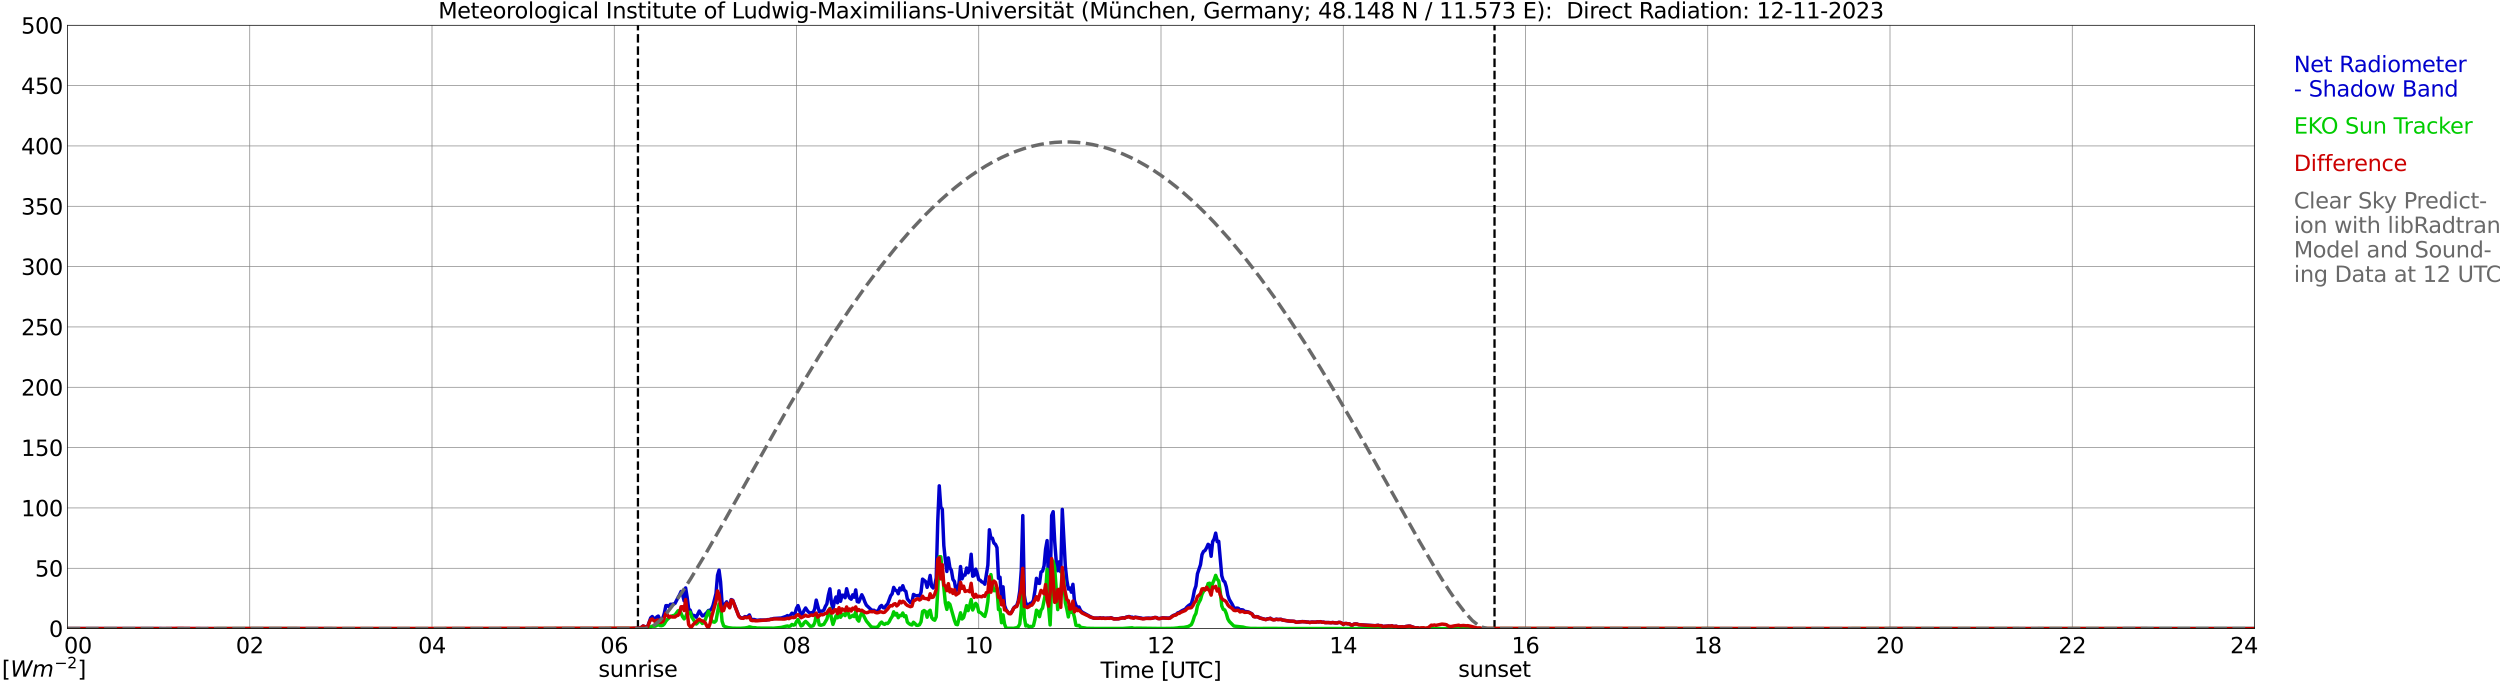 <?xml version="1.0" encoding="utf-8" standalone="no"?>
<!DOCTYPE svg PUBLIC "-//W3C//DTD SVG 1.1//EN"
  "http://www.w3.org/Graphics/SVG/1.1/DTD/svg11.dtd">
<svg xmlns:xlink="http://www.w3.org/1999/xlink" width="1085.4pt" height="296.64pt" viewBox="0 0 1085.4 296.64" xmlns="http://www.w3.org/2000/svg" version="1.1">
 <defs>
  <style type="text/css">*{stroke-linejoin: round; stroke-linecap: butt}</style>
 </defs>
 <g id="figure_1">
  <g id="patch_1">
   <path d="M 0 296.64 
L 1085.4 296.64 
L 1085.4 0 
L 0 0 
z
" style="fill: #ffffff"/>
  </g>
  <g id="axes_1">
   <g id="patch_2">
    <path d="M 29.306 272.909 
L 978.814 272.909 
L 978.814 10.976 
L 29.306 10.976 
z
" style="fill: #ffffff"/>
   </g>
   <g id="patch_3">
    <path d="M 978.814 272.909 
L 978.814 272.909 
L 978.814 10.976 
L 978.814 10.976 
z
" clip-path="url(#p3a9b9394db)" style="fill: #d3d3d3; opacity: 0.25; stroke: #d3d3d3; stroke-linejoin: miter"/>
   </g>
   <g id="matplotlib.axis_1">
    <g id="xtick_1">
     <g id="line2d_1">
      <path d="M 29.306 272.909 
L 29.306 10.976 
" clip-path="url(#p3a9b9394db)" style="fill: none; stroke: #808080; stroke-width: 0.3; stroke-linecap: square"/>
     </g>
     <g id="line2d_2"/>
     <g id="text_1">
      <!--    00 -->
      <g transform="translate(18.733 283.627) scale(0.095 -0.095)">
       <defs>
        <path id="DejaVuSans-20" transform="scale(0.016)"/>
        <path id="DejaVuSans-30" d="M 2034 4250 
Q 1547 4250 1301 3770 
Q 1056 3291 1056 2328 
Q 1056 1369 1301 889 
Q 1547 409 2034 409 
Q 2525 409 2770 889 
Q 3016 1369 3016 2328 
Q 3016 3291 2770 3770 
Q 2525 4250 2034 4250 
z
M 2034 4750 
Q 2819 4750 3233 4129 
Q 3647 3509 3647 2328 
Q 3647 1150 3233 529 
Q 2819 -91 2034 -91 
Q 1250 -91 836 529 
Q 422 1150 422 2328 
Q 422 3509 836 4129 
Q 1250 4750 2034 4750 
z
" transform="scale(0.016)"/>
       </defs>
       <use xlink:href="#DejaVuSans-20"/>
       <use xlink:href="#DejaVuSans-20" transform="translate(31.787 0)"/>
       <use xlink:href="#DejaVuSans-20" transform="translate(63.574 0)"/>
       <use xlink:href="#DejaVuSans-30" transform="translate(95.361 0)"/>
       <use xlink:href="#DejaVuSans-30" transform="translate(158.984 0)"/>
      </g>
     </g>
    </g>
    <g id="xtick_2">
     <g id="line2d_3">
      <path d="M 108.431 272.909 
L 108.431 10.976 
" clip-path="url(#p3a9b9394db)" style="fill: none; stroke: #808080; stroke-width: 0.3; stroke-linecap: square"/>
     </g>
     <g id="line2d_4"/>
     <g id="text_2">
      <!-- 02 -->
      <g transform="translate(102.387 283.627) scale(0.095 -0.095)">
       <defs>
        <path id="DejaVuSans-32" d="M 1228 531 
L 3431 531 
L 3431 0 
L 469 0 
L 469 531 
Q 828 903 1448 1529 
Q 2069 2156 2228 2338 
Q 2531 2678 2651 2914 
Q 2772 3150 2772 3378 
Q 2772 3750 2511 3984 
Q 2250 4219 1831 4219 
Q 1534 4219 1204 4116 
Q 875 4013 500 3803 
L 500 4441 
Q 881 4594 1212 4672 
Q 1544 4750 1819 4750 
Q 2544 4750 2975 4387 
Q 3406 4025 3406 3419 
Q 3406 3131 3298 2873 
Q 3191 2616 2906 2266 
Q 2828 2175 2409 1742 
Q 1991 1309 1228 531 
z
" transform="scale(0.016)"/>
       </defs>
       <use xlink:href="#DejaVuSans-30"/>
       <use xlink:href="#DejaVuSans-32" transform="translate(63.623 0)"/>
      </g>
     </g>
    </g>
    <g id="xtick_3">
     <g id="line2d_5">
      <path d="M 187.557 272.909 
L 187.557 10.976 
" clip-path="url(#p3a9b9394db)" style="fill: none; stroke: #808080; stroke-width: 0.3; stroke-linecap: square"/>
     </g>
     <g id="line2d_6"/>
     <g id="text_3">
      <!-- 04 -->
      <g transform="translate(181.513 283.627) scale(0.095 -0.095)">
       <defs>
        <path id="DejaVuSans-34" d="M 2419 4116 
L 825 1625 
L 2419 1625 
L 2419 4116 
z
M 2253 4666 
L 3047 4666 
L 3047 1625 
L 3713 1625 
L 3713 1100 
L 3047 1100 
L 3047 0 
L 2419 0 
L 2419 1100 
L 313 1100 
L 313 1709 
L 2253 4666 
z
" transform="scale(0.016)"/>
       </defs>
       <use xlink:href="#DejaVuSans-30"/>
       <use xlink:href="#DejaVuSans-34" transform="translate(63.623 0)"/>
      </g>
     </g>
    </g>
    <g id="xtick_4">
     <g id="line2d_7">
      <path d="M 266.683 272.909 
L 266.683 10.976 
" clip-path="url(#p3a9b9394db)" style="fill: none; stroke: #808080; stroke-width: 0.3; stroke-linecap: square"/>
     </g>
     <g id="line2d_8"/>
     <g id="text_4">
      <!-- 06 -->
      <g transform="translate(260.638 283.627) scale(0.095 -0.095)">
       <defs>
        <path id="DejaVuSans-36" d="M 2113 2584 
Q 1688 2584 1439 2293 
Q 1191 2003 1191 1497 
Q 1191 994 1439 701 
Q 1688 409 2113 409 
Q 2538 409 2786 701 
Q 3034 994 3034 1497 
Q 3034 2003 2786 2293 
Q 2538 2584 2113 2584 
z
M 3366 4563 
L 3366 3988 
Q 3128 4100 2886 4159 
Q 2644 4219 2406 4219 
Q 1781 4219 1451 3797 
Q 1122 3375 1075 2522 
Q 1259 2794 1537 2939 
Q 1816 3084 2150 3084 
Q 2853 3084 3261 2657 
Q 3669 2231 3669 1497 
Q 3669 778 3244 343 
Q 2819 -91 2113 -91 
Q 1303 -91 875 529 
Q 447 1150 447 2328 
Q 447 3434 972 4092 
Q 1497 4750 2381 4750 
Q 2619 4750 2861 4703 
Q 3103 4656 3366 4563 
z
" transform="scale(0.016)"/>
       </defs>
       <use xlink:href="#DejaVuSans-30"/>
       <use xlink:href="#DejaVuSans-36" transform="translate(63.623 0)"/>
      </g>
     </g>
    </g>
    <g id="xtick_5">
     <g id="line2d_9">
      <path d="M 345.808 272.909 
L 345.808 10.976 
" clip-path="url(#p3a9b9394db)" style="fill: none; stroke: #808080; stroke-width: 0.3; stroke-linecap: square"/>
     </g>
     <g id="line2d_10"/>
     <g id="text_5">
      <!-- 08 -->
      <g transform="translate(339.764 283.627) scale(0.095 -0.095)">
       <defs>
        <path id="DejaVuSans-38" d="M 2034 2216 
Q 1584 2216 1326 1975 
Q 1069 1734 1069 1313 
Q 1069 891 1326 650 
Q 1584 409 2034 409 
Q 2484 409 2743 651 
Q 3003 894 3003 1313 
Q 3003 1734 2745 1975 
Q 2488 2216 2034 2216 
z
M 1403 2484 
Q 997 2584 770 2862 
Q 544 3141 544 3541 
Q 544 4100 942 4425 
Q 1341 4750 2034 4750 
Q 2731 4750 3128 4425 
Q 3525 4100 3525 3541 
Q 3525 3141 3298 2862 
Q 3072 2584 2669 2484 
Q 3125 2378 3379 2068 
Q 3634 1759 3634 1313 
Q 3634 634 3220 271 
Q 2806 -91 2034 -91 
Q 1263 -91 848 271 
Q 434 634 434 1313 
Q 434 1759 690 2068 
Q 947 2378 1403 2484 
z
M 1172 3481 
Q 1172 3119 1398 2916 
Q 1625 2713 2034 2713 
Q 2441 2713 2670 2916 
Q 2900 3119 2900 3481 
Q 2900 3844 2670 4047 
Q 2441 4250 2034 4250 
Q 1625 4250 1398 4047 
Q 1172 3844 1172 3481 
z
" transform="scale(0.016)"/>
       </defs>
       <use xlink:href="#DejaVuSans-30"/>
       <use xlink:href="#DejaVuSans-38" transform="translate(63.623 0)"/>
      </g>
     </g>
    </g>
    <g id="xtick_6">
     <g id="line2d_11">
      <path d="M 424.934 272.909 
L 424.934 10.976 
" clip-path="url(#p3a9b9394db)" style="fill: none; stroke: #808080; stroke-width: 0.3; stroke-linecap: square"/>
     </g>
     <g id="line2d_12"/>
     <g id="text_6">
      <!-- 10 -->
      <g transform="translate(418.89 283.627) scale(0.095 -0.095)">
       <defs>
        <path id="DejaVuSans-31" d="M 794 531 
L 1825 531 
L 1825 4091 
L 703 3866 
L 703 4441 
L 1819 4666 
L 2450 4666 
L 2450 531 
L 3481 531 
L 3481 0 
L 794 0 
L 794 531 
z
" transform="scale(0.016)"/>
       </defs>
       <use xlink:href="#DejaVuSans-31"/>
       <use xlink:href="#DejaVuSans-30" transform="translate(63.623 0)"/>
      </g>
     </g>
    </g>
    <g id="xtick_7">
     <g id="line2d_13">
      <path d="M 504.06 272.909 
L 504.06 10.976 
" clip-path="url(#p3a9b9394db)" style="fill: none; stroke: #808080; stroke-width: 0.3; stroke-linecap: square"/>
     </g>
     <g id="line2d_14"/>
     <g id="text_7">
      <!-- 12 -->
      <g transform="translate(498.015 283.627) scale(0.095 -0.095)">
       <use xlink:href="#DejaVuSans-31"/>
       <use xlink:href="#DejaVuSans-32" transform="translate(63.623 0)"/>
      </g>
     </g>
    </g>
    <g id="xtick_8">
     <g id="line2d_15">
      <path d="M 583.185 272.909 
L 583.185 10.976 
" clip-path="url(#p3a9b9394db)" style="fill: none; stroke: #808080; stroke-width: 0.3; stroke-linecap: square"/>
     </g>
     <g id="line2d_16"/>
     <g id="text_8">
      <!-- 14 -->
      <g transform="translate(577.141 283.627) scale(0.095 -0.095)">
       <use xlink:href="#DejaVuSans-31"/>
       <use xlink:href="#DejaVuSans-34" transform="translate(63.623 0)"/>
      </g>
     </g>
    </g>
    <g id="xtick_9">
     <g id="line2d_17">
      <path d="M 662.311 272.909 
L 662.311 10.976 
" clip-path="url(#p3a9b9394db)" style="fill: none; stroke: #808080; stroke-width: 0.3; stroke-linecap: square"/>
     </g>
     <g id="line2d_18"/>
     <g id="text_9">
      <!-- 16 -->
      <g transform="translate(656.267 283.627) scale(0.095 -0.095)">
       <use xlink:href="#DejaVuSans-31"/>
       <use xlink:href="#DejaVuSans-36" transform="translate(63.623 0)"/>
      </g>
     </g>
    </g>
    <g id="xtick_10">
     <g id="line2d_19">
      <path d="M 741.437 272.909 
L 741.437 10.976 
" clip-path="url(#p3a9b9394db)" style="fill: none; stroke: #808080; stroke-width: 0.3; stroke-linecap: square"/>
     </g>
     <g id="line2d_20"/>
     <g id="text_10">
      <!-- 18 -->
      <g transform="translate(735.392 283.627) scale(0.095 -0.095)">
       <use xlink:href="#DejaVuSans-31"/>
       <use xlink:href="#DejaVuSans-38" transform="translate(63.623 0)"/>
      </g>
     </g>
    </g>
    <g id="xtick_11">
     <g id="line2d_21">
      <path d="M 820.562 272.909 
L 820.562 10.976 
" clip-path="url(#p3a9b9394db)" style="fill: none; stroke: #808080; stroke-width: 0.3; stroke-linecap: square"/>
     </g>
     <g id="line2d_22"/>
     <g id="text_11">
      <!-- 20 -->
      <g transform="translate(814.518 283.627) scale(0.095 -0.095)">
       <use xlink:href="#DejaVuSans-32"/>
       <use xlink:href="#DejaVuSans-30" transform="translate(63.623 0)"/>
      </g>
     </g>
    </g>
    <g id="xtick_12">
     <g id="line2d_23">
      <path d="M 899.688 272.909 
L 899.688 10.976 
" clip-path="url(#p3a9b9394db)" style="fill: none; stroke: #808080; stroke-width: 0.3; stroke-linecap: square"/>
     </g>
     <g id="line2d_24"/>
     <g id="text_12">
      <!-- 22 -->
      <g transform="translate(893.644 283.627) scale(0.095 -0.095)">
       <use xlink:href="#DejaVuSans-32"/>
       <use xlink:href="#DejaVuSans-32" transform="translate(63.623 0)"/>
      </g>
     </g>
    </g>
    <g id="xtick_13">
     <g id="line2d_25">
      <path d="M 978.814 272.909 
L 978.814 10.976 
" clip-path="url(#p3a9b9394db)" style="fill: none; stroke: #808080; stroke-width: 0.3; stroke-linecap: square"/>
     </g>
     <g id="line2d_26"/>
     <g id="text_13">
      <!-- 24    -->
      <g transform="translate(968.241 283.627) scale(0.095 -0.095)">
       <use xlink:href="#DejaVuSans-32"/>
       <use xlink:href="#DejaVuSans-34" transform="translate(63.623 0)"/>
       <use xlink:href="#DejaVuSans-20" transform="translate(127.246 0)"/>
       <use xlink:href="#DejaVuSans-20" transform="translate(159.033 0)"/>
       <use xlink:href="#DejaVuSans-20" transform="translate(190.82 0)"/>
      </g>
     </g>
    </g>
    <g id="text_14">
     <!-- Time [UTC] -->
     <g transform="translate(477.806 294.322) scale(0.095 -0.095)">
      <defs>
       <path id="DejaVuSans-54" d="M -19 4666 
L 3928 4666 
L 3928 4134 
L 2272 4134 
L 2272 0 
L 1638 0 
L 1638 4134 
L -19 4134 
L -19 4666 
z
" transform="scale(0.016)"/>
       <path id="DejaVuSans-69" d="M 603 3500 
L 1178 3500 
L 1178 0 
L 603 0 
L 603 3500 
z
M 603 4863 
L 1178 4863 
L 1178 4134 
L 603 4134 
L 603 4863 
z
" transform="scale(0.016)"/>
       <path id="DejaVuSans-6d" d="M 3328 2828 
Q 3544 3216 3844 3400 
Q 4144 3584 4550 3584 
Q 5097 3584 5394 3201 
Q 5691 2819 5691 2113 
L 5691 0 
L 5113 0 
L 5113 2094 
Q 5113 2597 4934 2840 
Q 4756 3084 4391 3084 
Q 3944 3084 3684 2787 
Q 3425 2491 3425 1978 
L 3425 0 
L 2847 0 
L 2847 2094 
Q 2847 2600 2669 2842 
Q 2491 3084 2119 3084 
Q 1678 3084 1418 2786 
Q 1159 2488 1159 1978 
L 1159 0 
L 581 0 
L 581 3500 
L 1159 3500 
L 1159 2956 
Q 1356 3278 1631 3431 
Q 1906 3584 2284 3584 
Q 2666 3584 2933 3390 
Q 3200 3197 3328 2828 
z
" transform="scale(0.016)"/>
       <path id="DejaVuSans-65" d="M 3597 1894 
L 3597 1613 
L 953 1613 
Q 991 1019 1311 708 
Q 1631 397 2203 397 
Q 2534 397 2845 478 
Q 3156 559 3463 722 
L 3463 178 
Q 3153 47 2828 -22 
Q 2503 -91 2169 -91 
Q 1331 -91 842 396 
Q 353 884 353 1716 
Q 353 2575 817 3079 
Q 1281 3584 2069 3584 
Q 2775 3584 3186 3129 
Q 3597 2675 3597 1894 
z
M 3022 2063 
Q 3016 2534 2758 2815 
Q 2500 3097 2075 3097 
Q 1594 3097 1305 2825 
Q 1016 2553 972 2059 
L 3022 2063 
z
" transform="scale(0.016)"/>
       <path id="DejaVuSans-5b" d="M 550 4863 
L 1875 4863 
L 1875 4416 
L 1125 4416 
L 1125 -397 
L 1875 -397 
L 1875 -844 
L 550 -844 
L 550 4863 
z
" transform="scale(0.016)"/>
       <path id="DejaVuSans-55" d="M 556 4666 
L 1191 4666 
L 1191 1831 
Q 1191 1081 1462 751 
Q 1734 422 2344 422 
Q 2950 422 3222 751 
Q 3494 1081 3494 1831 
L 3494 4666 
L 4128 4666 
L 4128 1753 
Q 4128 841 3676 375 
Q 3225 -91 2344 -91 
Q 1459 -91 1007 375 
Q 556 841 556 1753 
L 556 4666 
z
" transform="scale(0.016)"/>
       <path id="DejaVuSans-43" d="M 4122 4306 
L 4122 3641 
Q 3803 3938 3442 4084 
Q 3081 4231 2675 4231 
Q 1875 4231 1450 3742 
Q 1025 3253 1025 2328 
Q 1025 1406 1450 917 
Q 1875 428 2675 428 
Q 3081 428 3442 575 
Q 3803 722 4122 1019 
L 4122 359 
Q 3791 134 3420 21 
Q 3050 -91 2638 -91 
Q 1578 -91 968 557 
Q 359 1206 359 2328 
Q 359 3453 968 4101 
Q 1578 4750 2638 4750 
Q 3056 4750 3426 4639 
Q 3797 4528 4122 4306 
z
" transform="scale(0.016)"/>
       <path id="DejaVuSans-5d" d="M 1947 4863 
L 1947 -844 
L 622 -844 
L 622 -397 
L 1369 -397 
L 1369 4416 
L 622 4416 
L 622 4863 
L 1947 4863 
z
" transform="scale(0.016)"/>
      </defs>
      <use xlink:href="#DejaVuSans-54"/>
      <use xlink:href="#DejaVuSans-69" transform="translate(57.959 0)"/>
      <use xlink:href="#DejaVuSans-6d" transform="translate(85.742 0)"/>
      <use xlink:href="#DejaVuSans-65" transform="translate(183.154 0)"/>
      <use xlink:href="#DejaVuSans-20" transform="translate(244.678 0)"/>
      <use xlink:href="#DejaVuSans-5b" transform="translate(276.465 0)"/>
      <use xlink:href="#DejaVuSans-55" transform="translate(315.479 0)"/>
      <use xlink:href="#DejaVuSans-54" transform="translate(388.672 0)"/>
      <use xlink:href="#DejaVuSans-43" transform="translate(443.881 0)"/>
      <use xlink:href="#DejaVuSans-5d" transform="translate(513.705 0)"/>
     </g>
    </g>
   </g>
   <g id="matplotlib.axis_2">
    <g id="ytick_1">
     <g id="line2d_27">
      <path d="M 29.306 272.909 
L 978.814 272.909 
" clip-path="url(#p3a9b9394db)" style="fill: none; stroke: #808080; stroke-width: 0.3; stroke-linecap: square"/>
     </g>
     <g id="line2d_28"/>
     <g id="text_15">
      <!-- 0 -->
      <g transform="translate(21.261 276.518) scale(0.095 -0.095)">
       <use xlink:href="#DejaVuSans-30"/>
      </g>
     </g>
    </g>
    <g id="ytick_2">
     <g id="line2d_29">
      <path d="M 29.306 246.715 
L 978.814 246.715 
" clip-path="url(#p3a9b9394db)" style="fill: none; stroke: #808080; stroke-width: 0.3; stroke-linecap: square"/>
     </g>
     <g id="line2d_30"/>
     <g id="text_16">
      <!-- 50 -->
      <g transform="translate(15.217 250.325) scale(0.095 -0.095)">
       <defs>
        <path id="DejaVuSans-35" d="M 691 4666 
L 3169 4666 
L 3169 4134 
L 1269 4134 
L 1269 2991 
Q 1406 3038 1543 3061 
Q 1681 3084 1819 3084 
Q 2600 3084 3056 2656 
Q 3513 2228 3513 1497 
Q 3513 744 3044 326 
Q 2575 -91 1722 -91 
Q 1428 -91 1123 -41 
Q 819 9 494 109 
L 494 744 
Q 775 591 1075 516 
Q 1375 441 1709 441 
Q 2250 441 2565 725 
Q 2881 1009 2881 1497 
Q 2881 1984 2565 2268 
Q 2250 2553 1709 2553 
Q 1456 2553 1204 2497 
Q 953 2441 691 2322 
L 691 4666 
z
" transform="scale(0.016)"/>
       </defs>
       <use xlink:href="#DejaVuSans-35"/>
       <use xlink:href="#DejaVuSans-30" transform="translate(63.623 0)"/>
      </g>
     </g>
    </g>
    <g id="ytick_3">
     <g id="line2d_31">
      <path d="M 29.306 220.522 
L 978.814 220.522 
" clip-path="url(#p3a9b9394db)" style="fill: none; stroke: #808080; stroke-width: 0.3; stroke-linecap: square"/>
     </g>
     <g id="line2d_32"/>
     <g id="text_17">
      <!-- 100 -->
      <g transform="translate(9.173 224.131) scale(0.095 -0.095)">
       <use xlink:href="#DejaVuSans-31"/>
       <use xlink:href="#DejaVuSans-30" transform="translate(63.623 0)"/>
       <use xlink:href="#DejaVuSans-30" transform="translate(127.246 0)"/>
      </g>
     </g>
    </g>
    <g id="ytick_4">
     <g id="line2d_33">
      <path d="M 29.306 194.329 
L 978.814 194.329 
" clip-path="url(#p3a9b9394db)" style="fill: none; stroke: #808080; stroke-width: 0.3; stroke-linecap: square"/>
     </g>
     <g id="line2d_34"/>
     <g id="text_18">
      <!-- 150 -->
      <g transform="translate(9.173 197.938) scale(0.095 -0.095)">
       <use xlink:href="#DejaVuSans-31"/>
       <use xlink:href="#DejaVuSans-35" transform="translate(63.623 0)"/>
       <use xlink:href="#DejaVuSans-30" transform="translate(127.246 0)"/>
      </g>
     </g>
    </g>
    <g id="ytick_5">
     <g id="line2d_35">
      <path d="M 29.306 168.136 
L 978.814 168.136 
" clip-path="url(#p3a9b9394db)" style="fill: none; stroke: #808080; stroke-width: 0.3; stroke-linecap: square"/>
     </g>
     <g id="line2d_36"/>
     <g id="text_19">
      <!-- 200 -->
      <g transform="translate(9.173 171.745) scale(0.095 -0.095)">
       <use xlink:href="#DejaVuSans-32"/>
       <use xlink:href="#DejaVuSans-30" transform="translate(63.623 0)"/>
       <use xlink:href="#DejaVuSans-30" transform="translate(127.246 0)"/>
      </g>
     </g>
    </g>
    <g id="ytick_6">
     <g id="line2d_37">
      <path d="M 29.306 141.942 
L 978.814 141.942 
" clip-path="url(#p3a9b9394db)" style="fill: none; stroke: #808080; stroke-width: 0.3; stroke-linecap: square"/>
     </g>
     <g id="line2d_38"/>
     <g id="text_20">
      <!-- 250 -->
      <g transform="translate(9.173 145.551) scale(0.095 -0.095)">
       <use xlink:href="#DejaVuSans-32"/>
       <use xlink:href="#DejaVuSans-35" transform="translate(63.623 0)"/>
       <use xlink:href="#DejaVuSans-30" transform="translate(127.246 0)"/>
      </g>
     </g>
    </g>
    <g id="ytick_7">
     <g id="line2d_39">
      <path d="M 29.306 115.749 
L 978.814 115.749 
" clip-path="url(#p3a9b9394db)" style="fill: none; stroke: #808080; stroke-width: 0.3; stroke-linecap: square"/>
     </g>
     <g id="line2d_40"/>
     <g id="text_21">
      <!-- 300 -->
      <g transform="translate(9.173 119.358) scale(0.095 -0.095)">
       <defs>
        <path id="DejaVuSans-33" d="M 2597 2516 
Q 3050 2419 3304 2112 
Q 3559 1806 3559 1356 
Q 3559 666 3084 287 
Q 2609 -91 1734 -91 
Q 1441 -91 1130 -33 
Q 819 25 488 141 
L 488 750 
Q 750 597 1062 519 
Q 1375 441 1716 441 
Q 2309 441 2620 675 
Q 2931 909 2931 1356 
Q 2931 1769 2642 2001 
Q 2353 2234 1838 2234 
L 1294 2234 
L 1294 2753 
L 1863 2753 
Q 2328 2753 2575 2939 
Q 2822 3125 2822 3475 
Q 2822 3834 2567 4026 
Q 2313 4219 1838 4219 
Q 1578 4219 1281 4162 
Q 984 4106 628 3988 
L 628 4550 
Q 988 4650 1302 4700 
Q 1616 4750 1894 4750 
Q 2613 4750 3031 4423 
Q 3450 4097 3450 3541 
Q 3450 3153 3228 2886 
Q 3006 2619 2597 2516 
z
" transform="scale(0.016)"/>
       </defs>
       <use xlink:href="#DejaVuSans-33"/>
       <use xlink:href="#DejaVuSans-30" transform="translate(63.623 0)"/>
       <use xlink:href="#DejaVuSans-30" transform="translate(127.246 0)"/>
      </g>
     </g>
    </g>
    <g id="ytick_8">
     <g id="line2d_41">
      <path d="M 29.306 89.556 
L 978.814 89.556 
" clip-path="url(#p3a9b9394db)" style="fill: none; stroke: #808080; stroke-width: 0.3; stroke-linecap: square"/>
     </g>
     <g id="line2d_42"/>
     <g id="text_22">
      <!-- 350 -->
      <g transform="translate(9.173 93.165) scale(0.095 -0.095)">
       <use xlink:href="#DejaVuSans-33"/>
       <use xlink:href="#DejaVuSans-35" transform="translate(63.623 0)"/>
       <use xlink:href="#DejaVuSans-30" transform="translate(127.246 0)"/>
      </g>
     </g>
    </g>
    <g id="ytick_9">
     <g id="line2d_43">
      <path d="M 29.306 63.362 
L 978.814 63.362 
" clip-path="url(#p3a9b9394db)" style="fill: none; stroke: #808080; stroke-width: 0.3; stroke-linecap: square"/>
     </g>
     <g id="line2d_44"/>
     <g id="text_23">
      <!-- 400 -->
      <g transform="translate(9.173 66.972) scale(0.095 -0.095)">
       <use xlink:href="#DejaVuSans-34"/>
       <use xlink:href="#DejaVuSans-30" transform="translate(63.623 0)"/>
       <use xlink:href="#DejaVuSans-30" transform="translate(127.246 0)"/>
      </g>
     </g>
    </g>
    <g id="ytick_10">
     <g id="line2d_45">
      <path d="M 29.306 37.169 
L 978.814 37.169 
" clip-path="url(#p3a9b9394db)" style="fill: none; stroke: #808080; stroke-width: 0.3; stroke-linecap: square"/>
     </g>
     <g id="line2d_46"/>
     <g id="text_24">
      <!-- 450 -->
      <g transform="translate(9.173 40.778) scale(0.095 -0.095)">
       <use xlink:href="#DejaVuSans-34"/>
       <use xlink:href="#DejaVuSans-35" transform="translate(63.623 0)"/>
       <use xlink:href="#DejaVuSans-30" transform="translate(127.246 0)"/>
      </g>
     </g>
    </g>
    <g id="ytick_11">
     <g id="line2d_47">
      <path d="M 29.306 10.976 
L 978.814 10.976 
" clip-path="url(#p3a9b9394db)" style="fill: none; stroke: #808080; stroke-width: 0.3; stroke-linecap: square"/>
     </g>
     <g id="line2d_48"/>
     <g id="text_25">
      <!-- 500 -->
      <g transform="translate(9.173 14.585) scale(0.095 -0.095)">
       <use xlink:href="#DejaVuSans-35"/>
       <use xlink:href="#DejaVuSans-30" transform="translate(63.623 0)"/>
       <use xlink:href="#DejaVuSans-30" transform="translate(127.246 0)"/>
      </g>
     </g>
    </g>
   </g>
   <g id="line2d_49">
    <path d="M 276.969 272.909 
L 276.969 10.976 
" clip-path="url(#p3a9b9394db)" style="fill: none; stroke-dasharray: 3.7,1.6; stroke-dashoffset: 0; stroke: #000000"/>
   </g>
   <g id="line2d_50">
    <path d="M 648.86 272.909 
L 648.86 10.976 
" clip-path="url(#p3a9b9394db)" style="fill: none; stroke-dasharray: 3.7,1.6; stroke-dashoffset: 0; stroke: #000000"/>
   </g>
   <g id="line2d_51">
    <path d="M 29.306 272.909 
L 272.617 273.003 
L 273.277 273.024 
L 275.255 272.82 
L 276.573 272.862 
L 277.892 272.673 
L 278.552 272.327 
L 279.211 271.798 
L 280.53 272.301 
L 281.189 272.034 
L 282.508 268.257 
L 283.167 267.67 
L 283.827 268.372 
L 284.486 268.817 
L 285.145 267.843 
L 285.805 267.476 
L 286.464 268.854 
L 287.124 268.933 
L 287.783 268.404 
L 288.442 266.156 
L 289.102 262.95 
L 289.761 262.929 
L 290.42 263.432 
L 291.08 262.353 
L 291.739 262.395 
L 292.399 262.253 
L 293.058 261.986 
L 294.377 259.43 
L 295.036 258.246 
L 295.696 256.8 
L 296.355 258.288 
L 297.014 260.86 
L 297.674 255.26 
L 298.333 259.299 
L 298.992 264.401 
L 299.652 264.904 
L 300.311 267.073 
L 300.971 267.115 
L 301.63 267.319 
L 302.289 267.984 
L 303.608 265.287 
L 304.927 267.408 
L 305.586 267.183 
L 306.905 265.947 
L 307.564 265.056 
L 308.224 264.957 
L 308.883 264.406 
L 309.543 262.908 
L 310.861 257.675 
L 311.521 249.759 
L 312.18 247.533 
L 312.839 252.593 
L 313.499 262.06 
L 314.158 263.835 
L 314.818 262.18 
L 315.477 261.284 
L 316.136 262.578 
L 316.796 263.605 
L 317.455 260.32 
L 318.114 260.598 
L 319.433 263.998 
L 320.752 267.419 
L 321.411 268.105 
L 322.071 268.267 
L 322.73 268.262 
L 323.39 267.696 
L 324.049 267.874 
L 324.708 267.613 
L 325.368 266.979 
L 326.027 268.718 
L 326.686 269.032 
L 327.346 268.948 
L 328.665 269.315 
L 329.983 269.184 
L 332.621 269.216 
L 333.28 269.016 
L 333.94 269.016 
L 334.599 268.812 
L 335.258 268.734 
L 335.918 268.524 
L 339.215 268.314 
L 341.193 267.649 
L 341.852 267.262 
L 342.512 267.613 
L 343.171 267.099 
L 343.83 266.23 
L 344.49 266.654 
L 345.149 266.329 
L 345.808 264.076 
L 346.468 262.934 
L 347.787 267.057 
L 348.446 266.481 
L 349.105 265.019 
L 349.765 263.956 
L 350.424 264.988 
L 351.083 265.774 
L 351.743 266.156 
L 352.402 265.968 
L 353.062 265.962 
L 353.721 264.281 
L 354.38 260.546 
L 355.699 265.669 
L 356.359 265.297 
L 357.018 265.36 
L 357.677 264.92 
L 358.337 263.28 
L 358.996 262.164 
L 359.655 258.335 
L 360.315 255.653 
L 360.974 261.661 
L 361.634 264.223 
L 362.293 261.075 
L 362.952 259.189 
L 363.612 261.698 
L 364.271 256.512 
L 364.93 261.048 
L 365.59 258.413 
L 366.249 258.434 
L 366.909 259.514 
L 367.568 255.6 
L 368.227 258.251 
L 368.887 259.645 
L 369.546 260.147 
L 370.206 258.246 
L 370.865 259.294 
L 371.524 256.119 
L 372.184 261.185 
L 372.843 261.389 
L 374.162 258.22 
L 374.821 259.514 
L 375.481 261.316 
L 376.14 262.73 
L 378.118 264.611 
L 378.777 265.019 
L 379.437 264.936 
L 380.096 265.397 
L 380.756 265.475 
L 381.415 264.82 
L 382.074 263.395 
L 382.734 262.872 
L 383.393 263.804 
L 384.053 263.987 
L 384.712 262.872 
L 385.371 262.238 
L 386.69 258.665 
L 387.349 257.806 
L 388.009 255.024 
L 388.668 256.213 
L 389.328 256.47 
L 389.987 257.78 
L 390.646 255.323 
L 391.306 256.114 
L 391.965 254.296 
L 392.624 256.245 
L 393.284 256.737 
L 393.943 260.043 
L 395.262 261.63 
L 395.921 261.609 
L 396.581 258.078 
L 397.24 258.455 
L 397.899 258.686 
L 398.559 258.56 
L 399.218 258.812 
L 399.878 257.13 
L 400.537 251.436 
L 401.856 252.483 
L 402.515 255.014 
L 403.175 252.981 
L 403.834 249.838 
L 404.493 254.615 
L 405.153 255.286 
L 405.812 254.338 
L 406.471 250.906 
L 407.131 226.295 
L 407.79 210.93 
L 408.45 220.161 
L 409.109 221.025 
L 409.768 236.851 
L 410.428 243.164 
L 411.087 248.109 
L 411.746 242.21 
L 412.406 246.485 
L 413.065 247.658 
L 413.725 251.566 
L 414.384 252.468 
L 415.043 256.438 
L 415.703 256.077 
L 416.362 253.101 
L 417.022 245.977 
L 417.681 251.315 
L 418.34 249.717 
L 419 249.681 
L 419.659 246.6 
L 420.318 248.67 
L 420.978 247.135 
L 421.637 240.639 
L 422.297 250.173 
L 422.956 249.869 
L 423.615 247.098 
L 424.275 249.005 
L 424.934 251.656 
L 425.593 251.938 
L 426.253 252.64 
L 426.912 252.876 
L 427.572 253.636 
L 428.89 245.374 
L 429.55 230.009 
L 430.209 233.656 
L 430.869 233.656 
L 431.528 235.809 
L 432.187 236.338 
L 432.847 237.768 
L 433.506 251.069 
L 434.165 250.613 
L 434.825 260.037 
L 435.484 254.773 
L 436.144 262.866 
L 436.803 264.674 
L 437.462 265.627 
L 438.122 266.298 
L 438.781 266.329 
L 439.44 265.313 
L 440.1 263.945 
L 440.759 263.301 
L 441.419 262.94 
L 442.078 260.87 
L 442.737 256.632 
L 443.397 247.512 
L 444.056 223.849 
L 444.716 258.455 
L 445.375 262.301 
L 446.034 262.295 
L 446.694 262.678 
L 447.353 261.897 
L 448.012 261.881 
L 448.672 260.577 
L 449.331 256.48 
L 449.991 251.09 
L 450.65 253.149 
L 451.309 253.29 
L 451.969 248.339 
L 452.628 247.962 
L 453.287 245.678 
L 453.947 238.449 
L 454.606 234.708 
L 455.266 253.898 
L 455.925 255.789 
L 456.584 223.817 
L 457.244 222.157 
L 457.903 235.065 
L 458.563 243.562 
L 459.222 247.795 
L 459.881 243.902 
L 460.541 248.266 
L 461.2 221.151 
L 462.519 245.725 
L 463.178 251.912 
L 463.838 255.747 
L 464.497 255.27 
L 465.156 257.104 
L 465.816 253.683 
L 466.475 260.739 
L 467.134 262.73 
L 467.794 263.83 
L 468.453 263.505 
L 469.113 264.972 
L 469.772 265.69 
L 473.728 267.927 
L 474.388 268.204 
L 475.047 268.356 
L 477.025 268.351 
L 477.685 268.215 
L 478.344 268.398 
L 479.003 268.273 
L 479.663 268.435 
L 480.981 268.351 
L 481.641 268.388 
L 482.3 268.168 
L 483.619 268.66 
L 485.597 268.618 
L 486.916 268.367 
L 487.575 268.199 
L 488.235 268.32 
L 488.894 267.953 
L 490.213 267.639 
L 490.872 267.927 
L 491.532 267.932 
L 492.191 268.241 
L 492.85 267.932 
L 495.488 268.341 
L 496.147 268.54 
L 498.785 268.351 
L 499.444 268.451 
L 500.103 268.393 
L 501.422 268.074 
L 502.082 268.121 
L 502.741 268.508 
L 503.4 268.55 
L 504.719 268.252 
L 507.357 268.351 
L 508.016 268.204 
L 509.335 267.235 
L 510.654 266.748 
L 511.313 266.088 
L 511.972 265.894 
L 513.291 265.061 
L 514.61 264.459 
L 515.269 263.61 
L 515.929 262.997 
L 517.247 262.096 
L 517.907 259.718 
L 518.566 256.287 
L 519.226 254.395 
L 519.885 249.12 
L 521.204 245.191 
L 521.863 240.775 
L 522.522 239.402 
L 523.182 239.004 
L 523.841 237.831 
L 524.501 236.322 
L 525.16 236.809 
L 525.819 241.508 
L 526.479 235.169 
L 527.138 233.954 
L 527.797 231.466 
L 528.457 235.169 
L 529.116 235.023 
L 530.435 249.953 
L 531.094 252.08 
L 531.754 252.651 
L 532.413 254.804 
L 533.073 258.434 
L 533.732 260.278 
L 535.051 262.5 
L 535.71 263.904 
L 536.369 264.108 
L 537.029 263.982 
L 537.688 264.118 
L 538.348 264.862 
L 539.007 264.71 
L 539.666 264.81 
L 540.326 265.412 
L 541.644 265.59 
L 542.304 265.816 
L 543.623 266.575 
L 544.282 267.623 
L 544.941 267.764 
L 545.601 267.691 
L 546.26 267.864 
L 546.919 268.246 
L 549.557 268.969 
L 550.216 268.676 
L 550.876 268.603 
L 551.535 268.404 
L 552.195 268.838 
L 552.854 269.027 
L 553.513 268.99 
L 554.173 268.812 
L 554.832 268.943 
L 556.151 268.87 
L 556.81 269.158 
L 559.448 269.629 
L 562.085 269.802 
L 562.745 270.148 
L 565.382 269.87 
L 566.701 269.923 
L 567.36 270.085 
L 568.02 270.069 
L 568.679 270.269 
L 569.338 270.069 
L 571.317 270.111 
L 571.976 269.959 
L 572.635 270.022 
L 573.295 269.886 
L 573.954 270.132 
L 574.613 270.096 
L 575.273 270.279 
L 576.592 270.263 
L 577.91 270.358 
L 578.57 270.258 
L 579.889 270.441 
L 580.548 270.436 
L 581.207 270.211 
L 581.867 270.232 
L 582.526 270.557 
L 583.185 271.044 
L 583.845 270.703 
L 584.504 270.693 
L 585.164 270.819 
L 585.823 270.829 
L 586.482 271.285 
L 587.142 271.374 
L 587.801 270.991 
L 588.46 270.881 
L 589.12 270.923 
L 589.779 271.18 
L 592.417 271.384 
L 597.032 271.657 
L 598.351 271.479 
L 599.011 271.683 
L 599.67 271.604 
L 600.329 271.992 
L 602.967 271.777 
L 603.626 271.861 
L 604.286 271.662 
L 604.945 271.992 
L 606.264 271.892 
L 606.923 272.217 
L 608.901 272.076 
L 609.561 272.343 
L 610.22 272.023 
L 611.539 271.84 
L 612.198 271.845 
L 614.176 272.521 
L 614.836 272.621 
L 615.495 272.526 
L 616.814 273.218 
L 618.133 273.26 
L 618.792 273.061 
L 620.111 273.302 
L 621.429 274.376 
L 622.089 274.297 
L 622.748 274.459 
L 623.408 274.281 
L 626.045 274.847 
L 627.364 274.706 
L 628.023 274.564 
L 628.683 274.077 
L 629.342 273.836 
L 630.001 273.794 
L 631.32 274.082 
L 632.639 274.266 
L 633.298 274.402 
L 633.958 274.119 
L 635.276 274.26 
L 636.595 274.124 
L 637.255 274.187 
L 638.573 273.909 
L 641.211 273.202 
L 642.53 273.202 
L 643.189 273.003 
L 978.154 272.909 
L 978.154 272.909 
" clip-path="url(#p3a9b9394db)" style="fill: none; stroke: #0000cc; stroke-width: 1.5; stroke-linecap: square"/>
   </g>
   <g id="line2d_52">
    <path d="M 28.646 272.943 
L 51.065 272.932 
L 66.231 272.931 
L 72.825 272.994 
L 75.462 273.04 
L 77.441 273.024 
L 82.056 273.008 
L 97.222 272.902 
L 163.819 272.95 
L 172.391 272.951 
L 181.623 272.936 
L 192.173 272.936 
L 244.923 272.92 
L 281.189 272.87 
L 281.849 272.613 
L 282.508 272.16 
L 283.167 271.858 
L 284.486 271.862 
L 285.805 271.18 
L 286.464 271.576 
L 287.124 271.655 
L 287.783 271.488 
L 288.442 270.858 
L 289.102 269.685 
L 289.761 268.893 
L 290.42 268.352 
L 291.08 267.662 
L 293.058 267.014 
L 294.377 265.187 
L 295.036 265.045 
L 295.696 266.277 
L 296.355 267.771 
L 297.014 268.695 
L 297.674 267.869 
L 298.333 266.1 
L 298.992 266.123 
L 299.652 265.76 
L 300.311 267.872 
L 302.289 270.921 
L 302.949 270.342 
L 303.608 269.363 
L 304.267 269.817 
L 304.927 270.674 
L 305.586 270.308 
L 306.246 268.957 
L 307.564 265.333 
L 308.224 266.952 
L 308.883 269.26 
L 309.543 270.006 
L 310.202 270.125 
L 310.861 269.556 
L 312.18 262.23 
L 312.839 262.786 
L 313.499 269.709 
L 314.158 271.695 
L 314.818 272.09 
L 316.136 272.492 
L 318.114 272.732 
L 321.411 272.782 
L 323.39 272.642 
L 324.708 272.408 
L 325.368 272.15 
L 326.686 272.479 
L 328.005 272.533 
L 328.665 272.685 
L 335.918 272.725 
L 339.215 272.406 
L 341.193 271.896 
L 341.852 271.778 
L 342.512 271.929 
L 343.171 271.772 
L 343.83 271.114 
L 344.49 271.418 
L 345.149 271.212 
L 345.808 269.858 
L 346.468 268.986 
L 347.787 271.751 
L 348.446 271.46 
L 349.105 270.374 
L 349.765 269.787 
L 350.424 270.366 
L 351.743 271.86 
L 352.402 271.872 
L 353.062 271.649 
L 353.721 270.391 
L 354.38 267.276 
L 355.04 268.135 
L 355.699 271.278 
L 356.359 271.476 
L 357.677 271.083 
L 358.996 268.825 
L 360.315 264.153 
L 360.974 268.408 
L 361.634 271.092 
L 362.952 267.36 
L 363.612 268.211 
L 364.271 265.599 
L 364.93 267.998 
L 365.59 266.973 
L 366.249 266.644 
L 366.909 267.271 
L 367.568 265.003 
L 368.227 266.025 
L 368.887 268.161 
L 369.546 267.774 
L 370.206 267.129 
L 370.865 267.696 
L 371.524 265.541 
L 372.184 268.886 
L 372.843 269.668 
L 373.502 267.417 
L 374.162 266.183 
L 374.821 267.029 
L 376.14 269.623 
L 378.118 271.994 
L 378.777 272.314 
L 380.096 272.389 
L 380.756 272.305 
L 381.415 271.785 
L 382.074 270.686 
L 382.734 270.089 
L 383.393 270.797 
L 384.053 271.068 
L 384.712 270.621 
L 385.371 270.704 
L 386.031 269.962 
L 386.69 268.64 
L 387.349 267.656 
L 388.009 265.629 
L 388.668 267.029 
L 389.328 266.325 
L 389.987 268.179 
L 390.646 267.209 
L 391.306 267.28 
L 391.965 266.135 
L 392.624 267.723 
L 393.284 267.333 
L 393.943 270.094 
L 394.603 270.721 
L 395.262 271.141 
L 395.921 271.328 
L 396.581 270.168 
L 397.24 270.72 
L 397.899 271.474 
L 398.559 271.507 
L 399.218 271.223 
L 399.878 269.948 
L 400.537 265.514 
L 401.196 265.063 
L 401.856 265.539 
L 402.515 267.983 
L 403.175 265.547 
L 403.834 264.948 
L 404.493 268.119 
L 405.153 268.954 
L 405.812 269.277 
L 406.471 267.847 
L 407.131 256.434 
L 407.79 241.692 
L 408.45 241.722 
L 410.428 261.726 
L 411.087 264.572 
L 411.746 261.718 
L 412.406 262.376 
L 414.384 269.335 
L 415.043 271.054 
L 415.703 271.213 
L 417.022 266.048 
L 417.681 268.739 
L 418.34 268.136 
L 419 265.794 
L 419.659 262.94 
L 420.318 265.105 
L 420.978 263.118 
L 421.637 260.293 
L 422.297 264.834 
L 423.615 261.96 
L 424.275 262.726 
L 424.934 265.707 
L 425.593 265.901 
L 426.253 266.435 
L 426.912 267.188 
L 427.572 267.625 
L 428.231 265.244 
L 428.89 261.138 
L 429.55 252.521 
L 430.209 249.461 
L 430.869 253.55 
L 431.528 256.446 
L 432.187 256.406 
L 432.847 255.499 
L 433.506 264.633 
L 434.165 264.501 
L 434.825 270.358 
L 435.484 266.949 
L 436.144 270.982 
L 436.803 272.647 
L 437.462 272.773 
L 440.1 272.781 
L 441.419 272.504 
L 442.078 272.116 
L 442.737 270.922 
L 443.397 264.733 
L 444.056 249.994 
L 444.716 268.056 
L 445.375 271.767 
L 446.034 271.423 
L 446.694 272.149 
L 447.353 271.954 
L 448.012 272.069 
L 448.672 271.669 
L 449.331 268.918 
L 449.991 264.919 
L 450.65 265.514 
L 451.309 267.728 
L 451.969 264.914 
L 452.628 264.008 
L 453.947 257.555 
L 454.606 247.158 
L 455.266 263.613 
L 455.925 271.328 
L 456.584 254.191 
L 457.244 243.621 
L 457.903 246.46 
L 459.222 264.668 
L 460.541 257.476 
L 461.2 247.703 
L 461.859 251.984 
L 462.519 261.697 
L 463.178 264.46 
L 463.838 267.851 
L 464.497 263.671 
L 465.156 265.832 
L 465.816 265.62 
L 466.475 268.002 
L 467.134 271.473 
L 467.794 271.636 
L 468.453 271.519 
L 469.113 272.298 
L 469.772 272.46 
L 471.091 272.635 
L 471.75 272.781 
L 476.366 272.863 
L 479.663 272.842 
L 487.575 272.843 
L 491.532 272.561 
L 492.191 272.752 
L 495.488 272.748 
L 504.06 272.864 
L 509.335 272.796 
L 511.313 272.613 
L 511.972 272.483 
L 513.95 272.397 
L 515.269 272.127 
L 515.929 271.98 
L 517.247 271.19 
L 517.907 269.678 
L 518.566 267.565 
L 519.226 266.339 
L 519.885 263.077 
L 520.544 261.549 
L 521.204 260.338 
L 521.863 257.985 
L 522.522 256.74 
L 523.182 255.736 
L 523.841 255.786 
L 524.501 253.379 
L 525.16 253.202 
L 525.819 256.039 
L 526.479 253.246 
L 527.138 251.717 
L 527.797 249.798 
L 528.457 251.466 
L 529.116 252.224 
L 529.776 256.926 
L 530.435 263.045 
L 531.094 264.548 
L 531.754 264.82 
L 532.413 266.388 
L 533.073 268.71 
L 533.732 269.822 
L 535.71 271.809 
L 537.688 272.037 
L 539.666 272.242 
L 540.985 272.603 
L 542.963 272.82 
L 546.26 272.843 
L 553.513 272.826 
L 557.47 272.87 
L 565.382 272.879 
L 571.317 272.884 
L 590.439 272.892 
L 620.111 272.893 
L 631.32 272.901 
L 676.158 272.915 
L 693.961 272.909 
L 742.756 272.918 
L 747.371 272.925 
L 777.703 272.931 
L 821.222 272.921 
L 829.134 272.916 
L 833.75 272.923 
L 844.959 272.915 
L 868.697 272.922 
L 872.653 272.92 
L 882.544 272.931 
L 892.435 272.903 
L 901.666 272.897 
L 914.194 272.909 
L 925.404 272.921 
L 931.338 272.907 
L 956.395 272.915 
L 966.945 272.912 
L 978.154 272.908 
L 978.154 272.908 
" clip-path="url(#p3a9b9394db)" style="fill: none; stroke: #00cc00; stroke-width: 1.5; stroke-linecap: square"/>
   </g>
   <g id="line2d_53">
    <path d="M 29.306 272.878 
L 71.506 272.874 
L 78.1 272.783 
L 80.737 272.824 
L 85.353 272.859 
L 92.606 272.892 
L 108.431 272.862 
L 127.553 272.842 
L 135.466 272.858 
L 143.379 272.849 
L 162.501 272.858 
L 173.71 272.861 
L 277.233 272.735 
L 277.892 272.666 
L 278.552 272.32 
L 279.211 271.791 
L 280.53 272.307 
L 281.189 272.072 
L 281.849 270.282 
L 282.508 269.006 
L 283.167 268.721 
L 283.827 269.431 
L 284.486 269.865 
L 285.145 269.263 
L 285.805 269.205 
L 286.464 270.187 
L 287.124 270.186 
L 287.783 269.824 
L 288.442 268.207 
L 289.102 266.174 
L 289.761 266.945 
L 290.42 267.989 
L 291.08 267.6 
L 291.739 267.869 
L 293.058 267.881 
L 293.717 267.308 
L 294.377 267.152 
L 295.036 266.11 
L 295.696 263.432 
L 296.355 263.426 
L 297.014 265.074 
L 297.674 260.3 
L 298.992 271.187 
L 299.652 272.053 
L 300.311 272.11 
L 300.971 271.155 
L 301.63 270.477 
L 302.289 269.973 
L 302.949 269.236 
L 303.608 268.832 
L 304.267 269.389 
L 305.586 269.784 
L 306.246 270.506 
L 306.905 271.855 
L 307.564 272.632 
L 308.224 270.913 
L 308.883 268.055 
L 310.861 261.027 
L 311.521 256.54 
L 312.18 258.211 
L 312.839 262.717 
L 313.499 265.259 
L 314.158 265.049 
L 314.818 262.999 
L 315.477 261.873 
L 316.796 263.905 
L 317.455 260.548 
L 318.114 260.774 
L 319.433 264.143 
L 320.752 267.558 
L 321.411 268.232 
L 322.071 268.411 
L 322.73 268.457 
L 323.39 267.963 
L 324.049 268.219 
L 324.708 268.113 
L 325.368 267.738 
L 326.027 269.27 
L 326.686 269.462 
L 327.346 269.403 
L 328.005 269.539 
L 328.665 269.539 
L 329.983 269.398 
L 333.94 269.097 
L 334.599 268.898 
L 335.258 268.862 
L 335.918 268.708 
L 340.533 268.779 
L 341.193 268.662 
L 341.852 268.392 
L 342.512 268.592 
L 343.171 268.236 
L 343.83 268.024 
L 344.49 268.144 
L 345.149 268.026 
L 345.808 267.127 
L 346.468 266.857 
L 347.127 267.401 
L 347.787 268.215 
L 349.105 267.554 
L 349.765 267.077 
L 350.424 267.531 
L 351.083 267.549 
L 351.743 267.205 
L 352.402 267.004 
L 353.062 267.222 
L 353.721 266.799 
L 354.38 266.179 
L 355.04 267.928 
L 356.359 266.73 
L 357.018 266.953 
L 357.677 266.746 
L 358.337 266.274 
L 358.996 266.248 
L 359.655 264.95 
L 360.315 264.408 
L 360.974 266.162 
L 361.634 266.04 
L 362.293 264.757 
L 362.952 264.738 
L 363.612 266.396 
L 364.271 263.821 
L 364.93 265.959 
L 365.59 264.349 
L 366.909 265.152 
L 367.568 263.506 
L 368.227 265.135 
L 368.887 264.393 
L 369.546 265.282 
L 370.206 264.025 
L 370.865 264.506 
L 371.524 263.486 
L 372.184 265.207 
L 372.843 264.63 
L 373.502 265.173 
L 374.162 264.946 
L 375.481 265.838 
L 376.14 266.016 
L 376.799 265.901 
L 377.459 265.566 
L 378.118 265.526 
L 378.777 265.614 
L 379.437 265.461 
L 380.096 265.917 
L 380.756 266.079 
L 381.415 265.944 
L 382.074 265.618 
L 382.734 265.691 
L 383.393 265.916 
L 384.053 265.828 
L 385.371 264.442 
L 386.031 263.498 
L 386.69 262.934 
L 387.349 263.058 
L 388.009 262.304 
L 388.668 262.093 
L 389.328 263.053 
L 389.987 262.509 
L 390.646 261.022 
L 391.306 261.743 
L 391.965 261.069 
L 392.624 261.431 
L 393.284 262.313 
L 393.943 262.857 
L 395.262 263.398 
L 395.921 263.19 
L 396.581 260.819 
L 397.24 260.645 
L 397.899 260.12 
L 398.559 259.961 
L 399.218 260.497 
L 399.878 260.091 
L 400.537 258.831 
L 401.196 259.784 
L 402.515 259.939 
L 403.175 260.343 
L 403.834 257.798 
L 404.493 259.405 
L 405.153 259.241 
L 405.812 257.97 
L 406.471 255.968 
L 407.131 242.77 
L 407.79 242.147 
L 408.45 251.347 
L 409.109 245.191 
L 409.768 254.053 
L 410.428 254.347 
L 411.087 256.446 
L 411.746 253.401 
L 412.406 257.017 
L 413.065 255.91 
L 413.725 257.661 
L 414.384 256.041 
L 415.043 258.293 
L 416.362 257.384 
L 417.022 252.838 
L 417.681 255.485 
L 418.34 254.49 
L 419 256.795 
L 419.659 256.569 
L 420.318 256.473 
L 420.978 256.925 
L 421.637 253.254 
L 422.297 258.247 
L 422.956 259.363 
L 423.615 258.046 
L 424.275 259.187 
L 424.934 258.858 
L 426.253 259.114 
L 426.912 258.597 
L 427.572 258.919 
L 428.231 257.283 
L 428.89 257.145 
L 429.55 250.397 
L 430.209 257.103 
L 430.869 253.014 
L 431.528 252.271 
L 432.187 252.841 
L 432.847 255.178 
L 433.506 259.344 
L 434.165 259.021 
L 434.825 262.588 
L 435.484 260.732 
L 436.144 264.793 
L 436.803 264.936 
L 438.122 266.429 
L 438.781 266.457 
L 439.44 265.44 
L 440.1 264.073 
L 440.759 263.536 
L 441.419 263.344 
L 442.078 261.664 
L 443.397 255.688 
L 444.056 246.763 
L 444.716 263.308 
L 445.375 263.442 
L 446.034 263.781 
L 446.694 263.438 
L 447.353 262.852 
L 448.012 262.721 
L 448.672 261.816 
L 449.991 259.08 
L 450.65 260.543 
L 451.969 256.334 
L 452.628 256.863 
L 453.287 257.82 
L 453.947 253.803 
L 454.606 260.46 
L 455.266 263.193 
L 455.925 257.369 
L 456.584 242.535 
L 457.903 261.513 
L 458.563 261.178 
L 459.222 256.036 
L 459.881 255.864 
L 460.541 263.699 
L 461.2 246.356 
L 461.859 253.984 
L 463.178 260.361 
L 463.838 260.805 
L 464.497 264.508 
L 465.156 264.18 
L 465.816 260.972 
L 466.475 265.646 
L 467.134 264.166 
L 467.794 265.103 
L 468.453 264.895 
L 469.772 266.139 
L 471.75 267.075 
L 472.409 267.332 
L 473.069 267.781 
L 475.047 268.387 
L 477.025 268.42 
L 477.685 268.294 
L 478.344 268.481 
L 479.003 268.351 
L 479.663 268.501 
L 480.981 268.418 
L 481.641 268.455 
L 482.3 268.248 
L 483.619 268.761 
L 485.597 268.683 
L 486.256 268.501 
L 487.575 268.265 
L 488.235 268.42 
L 488.894 268.062 
L 490.213 267.757 
L 490.872 268.167 
L 492.191 268.397 
L 492.85 268.067 
L 496.147 268.684 
L 496.807 268.639 
L 497.466 268.479 
L 499.444 268.52 
L 500.103 268.445 
L 501.422 268.105 
L 502.082 268.177 
L 502.741 268.574 
L 503.4 268.611 
L 504.719 268.296 
L 507.357 268.456 
L 508.016 268.343 
L 509.335 267.348 
L 510.654 266.969 
L 511.313 266.384 
L 511.972 266.32 
L 512.632 265.857 
L 514.61 265.057 
L 515.269 264.392 
L 515.929 263.926 
L 516.588 263.941 
L 517.247 263.815 
L 517.907 262.948 
L 518.566 261.63 
L 519.226 260.965 
L 519.885 258.952 
L 520.544 258.452 
L 521.204 257.762 
L 521.863 255.699 
L 522.522 255.571 
L 523.182 256.177 
L 523.841 254.954 
L 524.501 255.852 
L 525.16 256.516 
L 525.819 258.378 
L 526.479 254.833 
L 527.138 255.145 
L 527.797 254.576 
L 528.457 256.613 
L 529.116 255.708 
L 529.776 258.22 
L 530.435 259.817 
L 531.094 260.44 
L 531.754 260.74 
L 532.413 261.325 
L 533.073 262.633 
L 533.732 263.365 
L 534.391 263.758 
L 535.051 264.282 
L 535.71 265.003 
L 536.369 265.111 
L 537.029 264.985 
L 537.688 264.99 
L 538.348 265.689 
L 539.007 265.484 
L 539.666 265.476 
L 540.326 265.882 
L 541.644 265.795 
L 542.304 265.952 
L 543.623 266.642 
L 544.282 267.704 
L 544.941 267.843 
L 545.601 267.758 
L 546.26 267.929 
L 546.919 268.321 
L 549.557 269.034 
L 550.216 268.732 
L 550.876 268.676 
L 551.535 268.473 
L 552.195 268.938 
L 552.854 269.132 
L 553.513 269.074 
L 554.173 268.87 
L 554.832 269 
L 556.151 268.929 
L 556.81 269.205 
L 560.107 269.696 
L 561.426 269.702 
L 562.085 269.827 
L 562.745 270.185 
L 565.382 269.901 
L 568.02 270.106 
L 568.679 270.3 
L 569.338 270.101 
L 571.317 270.136 
L 571.976 269.98 
L 572.635 270.043 
L 573.295 269.908 
L 573.954 270.168 
L 574.613 270.128 
L 575.273 270.314 
L 576.592 270.297 
L 577.91 270.387 
L 578.57 270.279 
L 579.889 270.464 
L 580.548 270.459 
L 581.207 270.226 
L 581.867 270.246 
L 582.526 270.569 
L 583.185 271.06 
L 583.845 270.72 
L 584.504 270.703 
L 585.164 270.83 
L 585.823 270.843 
L 586.482 271.309 
L 587.142 271.397 
L 587.801 271.006 
L 588.46 270.894 
L 589.12 270.936 
L 589.779 271.197 
L 592.417 271.395 
L 597.032 271.669 
L 598.351 271.487 
L 599.011 271.689 
L 599.67 271.613 
L 600.329 272.007 
L 602.967 271.787 
L 603.626 271.871 
L 604.286 271.669 
L 604.945 271.999 
L 606.264 271.9 
L 606.923 272.227 
L 608.901 272.087 
L 609.561 272.354 
L 610.22 272.033 
L 611.539 271.848 
L 612.198 271.851 
L 614.176 272.531 
L 614.836 272.631 
L 615.495 272.537 
L 616.154 272.846 
L 616.814 272.585 
L 618.133 272.546 
L 618.792 272.746 
L 620.111 272.5 
L 621.429 271.411 
L 622.089 271.494 
L 622.748 271.337 
L 623.408 271.515 
L 626.045 270.951 
L 627.364 271.095 
L 628.023 271.24 
L 628.683 271.73 
L 629.342 271.97 
L 630.001 272.014 
L 631.32 271.727 
L 632.639 271.546 
L 633.298 271.411 
L 633.958 271.695 
L 635.276 271.553 
L 636.595 271.691 
L 637.255 271.629 
L 638.573 271.905 
L 641.211 272.614 
L 642.53 272.614 
L 643.189 272.814 
L 978.154 272.908 
L 978.154 272.908 
" clip-path="url(#p3a9b9394db)" style="fill: none; stroke: #cc0000; stroke-width: 1.5; stroke-linecap: square"/>
   </g>
   <g id="line2d_54">
    <path d="M 29.306 272.909 
L 279.87 272.909 
L 283.167 272.039 
L 286.464 269.451 
L 289.761 265.831 
L 293.058 261.525 
L 296.355 256.738 
L 299.652 251.604 
L 306.246 240.642 
L 312.839 229.124 
L 342.512 176.444 
L 349.105 165.287 
L 355.699 154.5 
L 362.293 144.137 
L 368.887 134.247 
L 375.481 124.87 
L 382.074 116.042 
L 388.668 107.797 
L 395.262 100.161 
L 401.856 93.162 
L 405.153 89.907 
L 408.45 86.82 
L 411.746 83.902 
L 415.043 81.156 
L 418.34 78.584 
L 421.637 76.187 
L 424.934 73.968 
L 428.231 71.928 
L 431.528 70.069 
L 434.825 68.392 
L 438.122 66.897 
L 441.419 65.587 
L 444.716 64.462 
L 448.012 63.523 
L 451.309 62.771 
L 454.606 62.206 
L 457.903 61.828 
L 461.2 61.638 
L 464.497 61.636 
L 467.794 61.822 
L 471.091 62.196 
L 474.388 62.757 
L 477.685 63.506 
L 480.981 64.441 
L 484.278 65.562 
L 487.575 66.868 
L 490.872 68.359 
L 494.169 70.033 
L 497.466 71.889 
L 500.763 73.925 
L 504.06 76.141 
L 507.357 78.534 
L 510.654 81.103 
L 513.95 83.845 
L 517.247 86.76 
L 520.544 89.844 
L 523.841 93.096 
L 527.138 96.512 
L 533.732 103.827 
L 540.326 111.766 
L 546.919 120.302 
L 553.513 129.404 
L 560.107 139.04 
L 566.701 149.169 
L 573.295 159.749 
L 579.889 170.727 
L 586.482 182.046 
L 596.373 199.504 
L 616.154 234.851 
L 622.748 246.144 
L 626.045 251.537 
L 629.342 256.676 
L 632.639 261.47 
L 635.936 265.785 
L 639.233 269.416 
L 642.53 272.019 
L 645.827 272.909 
L 975.517 272.909 
L 975.517 272.909 
" clip-path="url(#p3a9b9394db)" style="fill: none; stroke-dasharray: 5.55,2.4; stroke-dashoffset: 0; stroke: #696969; stroke-width: 1.5"/>
   </g>
   <g id="patch_4">
    <path d="M 29.306 272.909 
L 29.306 10.976 
" style="fill: none; stroke: #000000; stroke-width: 0.3; stroke-linejoin: miter; stroke-linecap: square"/>
   </g>
   <g id="patch_5">
    <path d="M 978.814 272.909 
L 978.814 10.976 
" style="fill: none; stroke: #000000; stroke-width: 0.3; stroke-linejoin: miter; stroke-linecap: square"/>
   </g>
   <g id="patch_6">
    <path d="M 29.306 272.909 
L 978.814 272.909 
" style="fill: none; stroke: #000000; stroke-width: 0.3; stroke-linejoin: miter; stroke-linecap: square"/>
   </g>
   <g id="patch_7">
    <path d="M 29.306 10.976 
L 978.814 10.976 
" style="fill: none; stroke: #000000; stroke-width: 0.3; stroke-linejoin: miter; stroke-linecap: square"/>
   </g>
   <g id="text_26">
    <!-- sunrise -->
    <g transform="translate(259.805 293.863) scale(0.095 -0.095)">
     <defs>
      <path id="DejaVuSans-73" d="M 2834 3397 
L 2834 2853 
Q 2591 2978 2328 3040 
Q 2066 3103 1784 3103 
Q 1356 3103 1142 2972 
Q 928 2841 928 2578 
Q 928 2378 1081 2264 
Q 1234 2150 1697 2047 
L 1894 2003 
Q 2506 1872 2764 1633 
Q 3022 1394 3022 966 
Q 3022 478 2636 193 
Q 2250 -91 1575 -91 
Q 1294 -91 989 -36 
Q 684 19 347 128 
L 347 722 
Q 666 556 975 473 
Q 1284 391 1588 391 
Q 1994 391 2212 530 
Q 2431 669 2431 922 
Q 2431 1156 2273 1281 
Q 2116 1406 1581 1522 
L 1381 1569 
Q 847 1681 609 1914 
Q 372 2147 372 2553 
Q 372 3047 722 3315 
Q 1072 3584 1716 3584 
Q 2034 3584 2315 3537 
Q 2597 3491 2834 3397 
z
" transform="scale(0.016)"/>
      <path id="DejaVuSans-75" d="M 544 1381 
L 544 3500 
L 1119 3500 
L 1119 1403 
Q 1119 906 1312 657 
Q 1506 409 1894 409 
Q 2359 409 2629 706 
Q 2900 1003 2900 1516 
L 2900 3500 
L 3475 3500 
L 3475 0 
L 2900 0 
L 2900 538 
Q 2691 219 2414 64 
Q 2138 -91 1772 -91 
Q 1169 -91 856 284 
Q 544 659 544 1381 
z
M 1991 3584 
L 1991 3584 
z
" transform="scale(0.016)"/>
      <path id="DejaVuSans-6e" d="M 3513 2113 
L 3513 0 
L 2938 0 
L 2938 2094 
Q 2938 2591 2744 2837 
Q 2550 3084 2163 3084 
Q 1697 3084 1428 2787 
Q 1159 2491 1159 1978 
L 1159 0 
L 581 0 
L 581 3500 
L 1159 3500 
L 1159 2956 
Q 1366 3272 1645 3428 
Q 1925 3584 2291 3584 
Q 2894 3584 3203 3211 
Q 3513 2838 3513 2113 
z
" transform="scale(0.016)"/>
      <path id="DejaVuSans-72" d="M 2631 2963 
Q 2534 3019 2420 3045 
Q 2306 3072 2169 3072 
Q 1681 3072 1420 2755 
Q 1159 2438 1159 1844 
L 1159 0 
L 581 0 
L 581 3500 
L 1159 3500 
L 1159 2956 
Q 1341 3275 1631 3429 
Q 1922 3584 2338 3584 
Q 2397 3584 2469 3576 
Q 2541 3569 2628 3553 
L 2631 2963 
z
" transform="scale(0.016)"/>
     </defs>
     <use xlink:href="#DejaVuSans-73"/>
     <use xlink:href="#DejaVuSans-75" transform="translate(52.1 0)"/>
     <use xlink:href="#DejaVuSans-6e" transform="translate(115.479 0)"/>
     <use xlink:href="#DejaVuSans-72" transform="translate(178.857 0)"/>
     <use xlink:href="#DejaVuSans-69" transform="translate(219.971 0)"/>
     <use xlink:href="#DejaVuSans-73" transform="translate(247.754 0)"/>
     <use xlink:href="#DejaVuSans-65" transform="translate(299.854 0)"/>
    </g>
   </g>
   <g id="text_27">
    <!-- sunset -->
    <g transform="translate(633.105 293.863) scale(0.095 -0.095)">
     <defs>
      <path id="DejaVuSans-74" d="M 1172 4494 
L 1172 3500 
L 2356 3500 
L 2356 3053 
L 1172 3053 
L 1172 1153 
Q 1172 725 1289 603 
Q 1406 481 1766 481 
L 2356 481 
L 2356 0 
L 1766 0 
Q 1100 0 847 248 
Q 594 497 594 1153 
L 594 3053 
L 172 3053 
L 172 3500 
L 594 3500 
L 594 4494 
L 1172 4494 
z
" transform="scale(0.016)"/>
     </defs>
     <use xlink:href="#DejaVuSans-73"/>
     <use xlink:href="#DejaVuSans-75" transform="translate(52.1 0)"/>
     <use xlink:href="#DejaVuSans-6e" transform="translate(115.479 0)"/>
     <use xlink:href="#DejaVuSans-73" transform="translate(178.857 0)"/>
     <use xlink:href="#DejaVuSans-65" transform="translate(230.957 0)"/>
     <use xlink:href="#DejaVuSans-74" transform="translate(292.48 0)"/>
    </g>
   </g>
   <g id="text_28">
    <!-- [$Wm^{-2}$] -->
    <g transform="translate(0.821 293.863) scale(0.095 -0.095)">
     <defs>
      <path id="DejaVuSans-Oblique-57" d="M 616 4666 
L 1228 4666 
L 1453 697 
L 3213 4666 
L 3916 4666 
L 4147 697 
L 5888 4666 
L 6528 4666 
L 4453 0 
L 3659 0 
L 3444 3891 
L 1697 0 
L 903 0 
L 616 4666 
z
" transform="scale(0.016)"/>
      <path id="DejaVuSans-Oblique-6d" d="M 5747 2113 
L 5338 0 
L 4763 0 
L 5166 2094 
Q 5191 2228 5203 2325 
Q 5216 2422 5216 2491 
Q 5216 2772 5059 2928 
Q 4903 3084 4622 3084 
Q 4203 3084 3875 2770 
Q 3547 2456 3450 1953 
L 3066 0 
L 2491 0 
L 2900 2094 
Q 2925 2209 2937 2307 
Q 2950 2406 2950 2484 
Q 2950 2769 2794 2926 
Q 2638 3084 2363 3084 
Q 1938 3084 1609 2770 
Q 1281 2456 1184 1953 
L 800 0 
L 225 0 
L 909 3500 
L 1484 3500 
L 1375 2956 
Q 1609 3263 1923 3423 
Q 2238 3584 2597 3584 
Q 2978 3584 3223 3384 
Q 3469 3184 3519 2828 
Q 3781 3197 4126 3390 
Q 4472 3584 4856 3584 
Q 5306 3584 5551 3325 
Q 5797 3066 5797 2591 
Q 5797 2488 5784 2364 
Q 5772 2241 5747 2113 
z
" transform="scale(0.016)"/>
      <path id="DejaVuSans-2212" d="M 678 2272 
L 4684 2272 
L 4684 1741 
L 678 1741 
L 678 2272 
z
" transform="scale(0.016)"/>
     </defs>
     <use xlink:href="#DejaVuSans-5b" transform="translate(0 0.766)"/>
     <use xlink:href="#DejaVuSans-Oblique-57" transform="translate(39.014 0.766)"/>
     <use xlink:href="#DejaVuSans-Oblique-6d" transform="translate(137.891 0.766)"/>
     <use xlink:href="#DejaVuSans-2212" transform="translate(239.953 39.047) scale(0.7)"/>
     <use xlink:href="#DejaVuSans-32" transform="translate(298.605 39.047) scale(0.7)"/>
     <use xlink:href="#DejaVuSans-5d" transform="translate(345.875 0.766)"/>
    </g>
   </g>
   <g id="text_29">
    <!-- Net Radiometer  -->
    <g style="fill: #0000cc" transform="translate(995.905 31.291) scale(0.095 -0.095)">
     <defs>
      <path id="DejaVuSans-4e" d="M 628 4666 
L 1478 4666 
L 3547 763 
L 3547 4666 
L 4159 4666 
L 4159 0 
L 3309 0 
L 1241 3903 
L 1241 0 
L 628 0 
L 628 4666 
z
" transform="scale(0.016)"/>
      <path id="DejaVuSans-52" d="M 2841 2188 
Q 3044 2119 3236 1894 
Q 3428 1669 3622 1275 
L 4263 0 
L 3584 0 
L 2988 1197 
Q 2756 1666 2539 1819 
Q 2322 1972 1947 1972 
L 1259 1972 
L 1259 0 
L 628 0 
L 628 4666 
L 2053 4666 
Q 2853 4666 3247 4331 
Q 3641 3997 3641 3322 
Q 3641 2881 3436 2590 
Q 3231 2300 2841 2188 
z
M 1259 4147 
L 1259 2491 
L 2053 2491 
Q 2509 2491 2742 2702 
Q 2975 2913 2975 3322 
Q 2975 3731 2742 3939 
Q 2509 4147 2053 4147 
L 1259 4147 
z
" transform="scale(0.016)"/>
      <path id="DejaVuSans-61" d="M 2194 1759 
Q 1497 1759 1228 1600 
Q 959 1441 959 1056 
Q 959 750 1161 570 
Q 1363 391 1709 391 
Q 2188 391 2477 730 
Q 2766 1069 2766 1631 
L 2766 1759 
L 2194 1759 
z
M 3341 1997 
L 3341 0 
L 2766 0 
L 2766 531 
Q 2569 213 2275 61 
Q 1981 -91 1556 -91 
Q 1019 -91 701 211 
Q 384 513 384 1019 
Q 384 1609 779 1909 
Q 1175 2209 1959 2209 
L 2766 2209 
L 2766 2266 
Q 2766 2663 2505 2880 
Q 2244 3097 1772 3097 
Q 1472 3097 1187 3025 
Q 903 2953 641 2809 
L 641 3341 
Q 956 3463 1253 3523 
Q 1550 3584 1831 3584 
Q 2591 3584 2966 3190 
Q 3341 2797 3341 1997 
z
" transform="scale(0.016)"/>
      <path id="DejaVuSans-64" d="M 2906 2969 
L 2906 4863 
L 3481 4863 
L 3481 0 
L 2906 0 
L 2906 525 
Q 2725 213 2448 61 
Q 2172 -91 1784 -91 
Q 1150 -91 751 415 
Q 353 922 353 1747 
Q 353 2572 751 3078 
Q 1150 3584 1784 3584 
Q 2172 3584 2448 3432 
Q 2725 3281 2906 2969 
z
M 947 1747 
Q 947 1113 1208 752 
Q 1469 391 1925 391 
Q 2381 391 2643 752 
Q 2906 1113 2906 1747 
Q 2906 2381 2643 2742 
Q 2381 3103 1925 3103 
Q 1469 3103 1208 2742 
Q 947 2381 947 1747 
z
" transform="scale(0.016)"/>
      <path id="DejaVuSans-6f" d="M 1959 3097 
Q 1497 3097 1228 2736 
Q 959 2375 959 1747 
Q 959 1119 1226 758 
Q 1494 397 1959 397 
Q 2419 397 2687 759 
Q 2956 1122 2956 1747 
Q 2956 2369 2687 2733 
Q 2419 3097 1959 3097 
z
M 1959 3584 
Q 2709 3584 3137 3096 
Q 3566 2609 3566 1747 
Q 3566 888 3137 398 
Q 2709 -91 1959 -91 
Q 1206 -91 779 398 
Q 353 888 353 1747 
Q 353 2609 779 3096 
Q 1206 3584 1959 3584 
z
" transform="scale(0.016)"/>
     </defs>
     <use xlink:href="#DejaVuSans-4e"/>
     <use xlink:href="#DejaVuSans-65" transform="translate(74.805 0)"/>
     <use xlink:href="#DejaVuSans-74" transform="translate(136.328 0)"/>
     <use xlink:href="#DejaVuSans-20" transform="translate(175.537 0)"/>
     <use xlink:href="#DejaVuSans-52" transform="translate(207.324 0)"/>
     <use xlink:href="#DejaVuSans-61" transform="translate(274.557 0)"/>
     <use xlink:href="#DejaVuSans-64" transform="translate(335.836 0)"/>
     <use xlink:href="#DejaVuSans-69" transform="translate(399.312 0)"/>
     <use xlink:href="#DejaVuSans-6f" transform="translate(427.096 0)"/>
     <use xlink:href="#DejaVuSans-6d" transform="translate(488.277 0)"/>
     <use xlink:href="#DejaVuSans-65" transform="translate(585.689 0)"/>
     <use xlink:href="#DejaVuSans-74" transform="translate(647.213 0)"/>
     <use xlink:href="#DejaVuSans-65" transform="translate(686.422 0)"/>
     <use xlink:href="#DejaVuSans-72" transform="translate(747.945 0)"/>
     <use xlink:href="#DejaVuSans-20" transform="translate(789.059 0)"/>
    </g>
    <!-- - Shadow Band -->
    <g style="fill: #0000cc" transform="translate(995.905 41.929) scale(0.095 -0.095)">
     <defs>
      <path id="DejaVuSans-2d" d="M 313 2009 
L 1997 2009 
L 1997 1497 
L 313 1497 
L 313 2009 
z
" transform="scale(0.016)"/>
      <path id="DejaVuSans-53" d="M 3425 4513 
L 3425 3897 
Q 3066 4069 2747 4153 
Q 2428 4238 2131 4238 
Q 1616 4238 1336 4038 
Q 1056 3838 1056 3469 
Q 1056 3159 1242 3001 
Q 1428 2844 1947 2747 
L 2328 2669 
Q 3034 2534 3370 2195 
Q 3706 1856 3706 1288 
Q 3706 609 3251 259 
Q 2797 -91 1919 -91 
Q 1588 -91 1214 -16 
Q 841 59 441 206 
L 441 856 
Q 825 641 1194 531 
Q 1563 422 1919 422 
Q 2459 422 2753 634 
Q 3047 847 3047 1241 
Q 3047 1584 2836 1778 
Q 2625 1972 2144 2069 
L 1759 2144 
Q 1053 2284 737 2584 
Q 422 2884 422 3419 
Q 422 4038 858 4394 
Q 1294 4750 2059 4750 
Q 2388 4750 2728 4690 
Q 3069 4631 3425 4513 
z
" transform="scale(0.016)"/>
      <path id="DejaVuSans-68" d="M 3513 2113 
L 3513 0 
L 2938 0 
L 2938 2094 
Q 2938 2591 2744 2837 
Q 2550 3084 2163 3084 
Q 1697 3084 1428 2787 
Q 1159 2491 1159 1978 
L 1159 0 
L 581 0 
L 581 4863 
L 1159 4863 
L 1159 2956 
Q 1366 3272 1645 3428 
Q 1925 3584 2291 3584 
Q 2894 3584 3203 3211 
Q 3513 2838 3513 2113 
z
" transform="scale(0.016)"/>
      <path id="DejaVuSans-77" d="M 269 3500 
L 844 3500 
L 1563 769 
L 2278 3500 
L 2956 3500 
L 3675 769 
L 4391 3500 
L 4966 3500 
L 4050 0 
L 3372 0 
L 2619 2869 
L 1863 0 
L 1184 0 
L 269 3500 
z
" transform="scale(0.016)"/>
      <path id="DejaVuSans-42" d="M 1259 2228 
L 1259 519 
L 2272 519 
Q 2781 519 3026 730 
Q 3272 941 3272 1375 
Q 3272 1813 3026 2020 
Q 2781 2228 2272 2228 
L 1259 2228 
z
M 1259 4147 
L 1259 2741 
L 2194 2741 
Q 2656 2741 2882 2914 
Q 3109 3088 3109 3444 
Q 3109 3797 2882 3972 
Q 2656 4147 2194 4147 
L 1259 4147 
z
M 628 4666 
L 2241 4666 
Q 2963 4666 3353 4366 
Q 3744 4066 3744 3513 
Q 3744 3084 3544 2831 
Q 3344 2578 2956 2516 
Q 3422 2416 3680 2098 
Q 3938 1781 3938 1306 
Q 3938 681 3513 340 
Q 3088 0 2303 0 
L 628 0 
L 628 4666 
z
" transform="scale(0.016)"/>
     </defs>
     <use xlink:href="#DejaVuSans-2d"/>
     <use xlink:href="#DejaVuSans-20" transform="translate(36.084 0)"/>
     <use xlink:href="#DejaVuSans-53" transform="translate(67.871 0)"/>
     <use xlink:href="#DejaVuSans-68" transform="translate(131.348 0)"/>
     <use xlink:href="#DejaVuSans-61" transform="translate(194.727 0)"/>
     <use xlink:href="#DejaVuSans-64" transform="translate(256.006 0)"/>
     <use xlink:href="#DejaVuSans-6f" transform="translate(319.482 0)"/>
     <use xlink:href="#DejaVuSans-77" transform="translate(380.664 0)"/>
     <use xlink:href="#DejaVuSans-20" transform="translate(462.451 0)"/>
     <use xlink:href="#DejaVuSans-42" transform="translate(494.238 0)"/>
     <use xlink:href="#DejaVuSans-61" transform="translate(562.842 0)"/>
     <use xlink:href="#DejaVuSans-6e" transform="translate(624.121 0)"/>
     <use xlink:href="#DejaVuSans-64" transform="translate(687.5 0)"/>
    </g>
   </g>
   <g id="text_30">
    <!-- EKO Sun Tracker -->
    <g style="fill: #00cc00" transform="translate(995.905 58.008) scale(0.095 -0.095)">
     <defs>
      <path id="DejaVuSans-45" d="M 628 4666 
L 3578 4666 
L 3578 4134 
L 1259 4134 
L 1259 2753 
L 3481 2753 
L 3481 2222 
L 1259 2222 
L 1259 531 
L 3634 531 
L 3634 0 
L 628 0 
L 628 4666 
z
" transform="scale(0.016)"/>
      <path id="DejaVuSans-4b" d="M 628 4666 
L 1259 4666 
L 1259 2694 
L 3353 4666 
L 4166 4666 
L 1850 2491 
L 4331 0 
L 3500 0 
L 1259 2247 
L 1259 0 
L 628 0 
L 628 4666 
z
" transform="scale(0.016)"/>
      <path id="DejaVuSans-4f" d="M 2522 4238 
Q 1834 4238 1429 3725 
Q 1025 3213 1025 2328 
Q 1025 1447 1429 934 
Q 1834 422 2522 422 
Q 3209 422 3611 934 
Q 4013 1447 4013 2328 
Q 4013 3213 3611 3725 
Q 3209 4238 2522 4238 
z
M 2522 4750 
Q 3503 4750 4090 4092 
Q 4678 3434 4678 2328 
Q 4678 1225 4090 567 
Q 3503 -91 2522 -91 
Q 1538 -91 948 565 
Q 359 1222 359 2328 
Q 359 3434 948 4092 
Q 1538 4750 2522 4750 
z
" transform="scale(0.016)"/>
      <path id="DejaVuSans-63" d="M 3122 3366 
L 3122 2828 
Q 2878 2963 2633 3030 
Q 2388 3097 2138 3097 
Q 1578 3097 1268 2742 
Q 959 2388 959 1747 
Q 959 1106 1268 751 
Q 1578 397 2138 397 
Q 2388 397 2633 464 
Q 2878 531 3122 666 
L 3122 134 
Q 2881 22 2623 -34 
Q 2366 -91 2075 -91 
Q 1284 -91 818 406 
Q 353 903 353 1747 
Q 353 2603 823 3093 
Q 1294 3584 2113 3584 
Q 2378 3584 2631 3529 
Q 2884 3475 3122 3366 
z
" transform="scale(0.016)"/>
      <path id="DejaVuSans-6b" d="M 581 4863 
L 1159 4863 
L 1159 1991 
L 2875 3500 
L 3609 3500 
L 1753 1863 
L 3688 0 
L 2938 0 
L 1159 1709 
L 1159 0 
L 581 0 
L 581 4863 
z
" transform="scale(0.016)"/>
     </defs>
     <use xlink:href="#DejaVuSans-45"/>
     <use xlink:href="#DejaVuSans-4b" transform="translate(63.184 0)"/>
     <use xlink:href="#DejaVuSans-4f" transform="translate(123.26 0)"/>
     <use xlink:href="#DejaVuSans-20" transform="translate(201.971 0)"/>
     <use xlink:href="#DejaVuSans-53" transform="translate(233.758 0)"/>
     <use xlink:href="#DejaVuSans-75" transform="translate(297.234 0)"/>
     <use xlink:href="#DejaVuSans-6e" transform="translate(360.613 0)"/>
     <use xlink:href="#DejaVuSans-20" transform="translate(423.992 0)"/>
     <use xlink:href="#DejaVuSans-54" transform="translate(455.779 0)"/>
     <use xlink:href="#DejaVuSans-72" transform="translate(502.113 0)"/>
     <use xlink:href="#DejaVuSans-61" transform="translate(543.227 0)"/>
     <use xlink:href="#DejaVuSans-63" transform="translate(604.506 0)"/>
     <use xlink:href="#DejaVuSans-6b" transform="translate(659.486 0)"/>
     <use xlink:href="#DejaVuSans-65" transform="translate(713.771 0)"/>
     <use xlink:href="#DejaVuSans-72" transform="translate(775.295 0)"/>
    </g>
   </g>
   <g id="text_31">
    <!-- Difference -->
    <g style="fill: #cc0000" transform="translate(995.905 74.248) scale(0.095 -0.095)">
     <defs>
      <path id="DejaVuSans-44" d="M 1259 4147 
L 1259 519 
L 2022 519 
Q 2988 519 3436 956 
Q 3884 1394 3884 2338 
Q 3884 3275 3436 3711 
Q 2988 4147 2022 4147 
L 1259 4147 
z
M 628 4666 
L 1925 4666 
Q 3281 4666 3915 4102 
Q 4550 3538 4550 2338 
Q 4550 1131 3912 565 
Q 3275 0 1925 0 
L 628 0 
L 628 4666 
z
" transform="scale(0.016)"/>
      <path id="DejaVuSans-66" d="M 2375 4863 
L 2375 4384 
L 1825 4384 
Q 1516 4384 1395 4259 
Q 1275 4134 1275 3809 
L 1275 3500 
L 2222 3500 
L 2222 3053 
L 1275 3053 
L 1275 0 
L 697 0 
L 697 3053 
L 147 3053 
L 147 3500 
L 697 3500 
L 697 3744 
Q 697 4328 969 4595 
Q 1241 4863 1831 4863 
L 2375 4863 
z
" transform="scale(0.016)"/>
     </defs>
     <use xlink:href="#DejaVuSans-44"/>
     <use xlink:href="#DejaVuSans-69" transform="translate(77.002 0)"/>
     <use xlink:href="#DejaVuSans-66" transform="translate(104.785 0)"/>
     <use xlink:href="#DejaVuSans-66" transform="translate(139.99 0)"/>
     <use xlink:href="#DejaVuSans-65" transform="translate(175.195 0)"/>
     <use xlink:href="#DejaVuSans-72" transform="translate(236.719 0)"/>
     <use xlink:href="#DejaVuSans-65" transform="translate(275.582 0)"/>
     <use xlink:href="#DejaVuSans-6e" transform="translate(337.105 0)"/>
     <use xlink:href="#DejaVuSans-63" transform="translate(400.484 0)"/>
     <use xlink:href="#DejaVuSans-65" transform="translate(455.465 0)"/>
    </g>
   </g>
   <g id="text_32">
    <!-- Clear Sky Predict- -->
    <g style="fill: #696969" transform="translate(995.905 90.488) scale(0.095 -0.095)">
     <defs>
      <path id="DejaVuSans-6c" d="M 603 4863 
L 1178 4863 
L 1178 0 
L 603 0 
L 603 4863 
z
" transform="scale(0.016)"/>
      <path id="DejaVuSans-79" d="M 2059 -325 
Q 1816 -950 1584 -1140 
Q 1353 -1331 966 -1331 
L 506 -1331 
L 506 -850 
L 844 -850 
Q 1081 -850 1212 -737 
Q 1344 -625 1503 -206 
L 1606 56 
L 191 3500 
L 800 3500 
L 1894 763 
L 2988 3500 
L 3597 3500 
L 2059 -325 
z
" transform="scale(0.016)"/>
      <path id="DejaVuSans-50" d="M 1259 4147 
L 1259 2394 
L 2053 2394 
Q 2494 2394 2734 2622 
Q 2975 2850 2975 3272 
Q 2975 3691 2734 3919 
Q 2494 4147 2053 4147 
L 1259 4147 
z
M 628 4666 
L 2053 4666 
Q 2838 4666 3239 4311 
Q 3641 3956 3641 3272 
Q 3641 2581 3239 2228 
Q 2838 1875 2053 1875 
L 1259 1875 
L 1259 0 
L 628 0 
L 628 4666 
z
" transform="scale(0.016)"/>
     </defs>
     <use xlink:href="#DejaVuSans-43"/>
     <use xlink:href="#DejaVuSans-6c" transform="translate(69.824 0)"/>
     <use xlink:href="#DejaVuSans-65" transform="translate(97.607 0)"/>
     <use xlink:href="#DejaVuSans-61" transform="translate(159.131 0)"/>
     <use xlink:href="#DejaVuSans-72" transform="translate(220.41 0)"/>
     <use xlink:href="#DejaVuSans-20" transform="translate(261.523 0)"/>
     <use xlink:href="#DejaVuSans-53" transform="translate(293.311 0)"/>
     <use xlink:href="#DejaVuSans-6b" transform="translate(356.787 0)"/>
     <use xlink:href="#DejaVuSans-79" transform="translate(411.072 0)"/>
     <use xlink:href="#DejaVuSans-20" transform="translate(470.252 0)"/>
     <use xlink:href="#DejaVuSans-50" transform="translate(502.039 0)"/>
     <use xlink:href="#DejaVuSans-72" transform="translate(560.592 0)"/>
     <use xlink:href="#DejaVuSans-65" transform="translate(599.455 0)"/>
     <use xlink:href="#DejaVuSans-64" transform="translate(660.979 0)"/>
     <use xlink:href="#DejaVuSans-69" transform="translate(724.455 0)"/>
     <use xlink:href="#DejaVuSans-63" transform="translate(752.238 0)"/>
     <use xlink:href="#DejaVuSans-74" transform="translate(807.219 0)"/>
     <use xlink:href="#DejaVuSans-2d" transform="translate(846.428 0)"/>
    </g>
    <!-- ion with libRadtran -->
    <g style="fill: #696969" transform="translate(995.905 101.126) scale(0.095 -0.095)">
     <defs>
      <path id="DejaVuSans-62" d="M 3116 1747 
Q 3116 2381 2855 2742 
Q 2594 3103 2138 3103 
Q 1681 3103 1420 2742 
Q 1159 2381 1159 1747 
Q 1159 1113 1420 752 
Q 1681 391 2138 391 
Q 2594 391 2855 752 
Q 3116 1113 3116 1747 
z
M 1159 2969 
Q 1341 3281 1617 3432 
Q 1894 3584 2278 3584 
Q 2916 3584 3314 3078 
Q 3713 2572 3713 1747 
Q 3713 922 3314 415 
Q 2916 -91 2278 -91 
Q 1894 -91 1617 61 
Q 1341 213 1159 525 
L 1159 0 
L 581 0 
L 581 4863 
L 1159 4863 
L 1159 2969 
z
" transform="scale(0.016)"/>
     </defs>
     <use xlink:href="#DejaVuSans-69"/>
     <use xlink:href="#DejaVuSans-6f" transform="translate(27.783 0)"/>
     <use xlink:href="#DejaVuSans-6e" transform="translate(88.965 0)"/>
     <use xlink:href="#DejaVuSans-20" transform="translate(152.344 0)"/>
     <use xlink:href="#DejaVuSans-77" transform="translate(184.131 0)"/>
     <use xlink:href="#DejaVuSans-69" transform="translate(265.918 0)"/>
     <use xlink:href="#DejaVuSans-74" transform="translate(293.701 0)"/>
     <use xlink:href="#DejaVuSans-68" transform="translate(332.91 0)"/>
     <use xlink:href="#DejaVuSans-20" transform="translate(396.289 0)"/>
     <use xlink:href="#DejaVuSans-6c" transform="translate(428.076 0)"/>
     <use xlink:href="#DejaVuSans-69" transform="translate(455.859 0)"/>
     <use xlink:href="#DejaVuSans-62" transform="translate(483.643 0)"/>
     <use xlink:href="#DejaVuSans-52" transform="translate(547.119 0)"/>
     <use xlink:href="#DejaVuSans-61" transform="translate(614.352 0)"/>
     <use xlink:href="#DejaVuSans-64" transform="translate(675.631 0)"/>
     <use xlink:href="#DejaVuSans-74" transform="translate(739.107 0)"/>
     <use xlink:href="#DejaVuSans-72" transform="translate(778.316 0)"/>
     <use xlink:href="#DejaVuSans-61" transform="translate(819.43 0)"/>
     <use xlink:href="#DejaVuSans-6e" transform="translate(880.709 0)"/>
    </g>
    <!-- Model and Sound- -->
    <g style="fill: #696969" transform="translate(995.905 111.764) scale(0.095 -0.095)">
     <defs>
      <path id="DejaVuSans-4d" d="M 628 4666 
L 1569 4666 
L 2759 1491 
L 3956 4666 
L 4897 4666 
L 4897 0 
L 4281 0 
L 4281 4097 
L 3078 897 
L 2444 897 
L 1241 4097 
L 1241 0 
L 628 0 
L 628 4666 
z
" transform="scale(0.016)"/>
     </defs>
     <use xlink:href="#DejaVuSans-4d"/>
     <use xlink:href="#DejaVuSans-6f" transform="translate(86.279 0)"/>
     <use xlink:href="#DejaVuSans-64" transform="translate(147.461 0)"/>
     <use xlink:href="#DejaVuSans-65" transform="translate(210.938 0)"/>
     <use xlink:href="#DejaVuSans-6c" transform="translate(272.461 0)"/>
     <use xlink:href="#DejaVuSans-20" transform="translate(300.244 0)"/>
     <use xlink:href="#DejaVuSans-61" transform="translate(332.031 0)"/>
     <use xlink:href="#DejaVuSans-6e" transform="translate(393.311 0)"/>
     <use xlink:href="#DejaVuSans-64" transform="translate(456.689 0)"/>
     <use xlink:href="#DejaVuSans-20" transform="translate(520.166 0)"/>
     <use xlink:href="#DejaVuSans-53" transform="translate(551.953 0)"/>
     <use xlink:href="#DejaVuSans-6f" transform="translate(615.43 0)"/>
     <use xlink:href="#DejaVuSans-75" transform="translate(676.611 0)"/>
     <use xlink:href="#DejaVuSans-6e" transform="translate(739.99 0)"/>
     <use xlink:href="#DejaVuSans-64" transform="translate(803.369 0)"/>
     <use xlink:href="#DejaVuSans-2d" transform="translate(866.846 0)"/>
    </g>
    <!-- ing Data at 12 UTC -->
    <g style="fill: #696969" transform="translate(995.905 122.402) scale(0.095 -0.095)">
     <defs>
      <path id="DejaVuSans-67" d="M 2906 1791 
Q 2906 2416 2648 2759 
Q 2391 3103 1925 3103 
Q 1463 3103 1205 2759 
Q 947 2416 947 1791 
Q 947 1169 1205 825 
Q 1463 481 1925 481 
Q 2391 481 2648 825 
Q 2906 1169 2906 1791 
z
M 3481 434 
Q 3481 -459 3084 -895 
Q 2688 -1331 1869 -1331 
Q 1566 -1331 1297 -1286 
Q 1028 -1241 775 -1147 
L 775 -588 
Q 1028 -725 1275 -790 
Q 1522 -856 1778 -856 
Q 2344 -856 2625 -561 
Q 2906 -266 2906 331 
L 2906 616 
Q 2728 306 2450 153 
Q 2172 0 1784 0 
Q 1141 0 747 490 
Q 353 981 353 1791 
Q 353 2603 747 3093 
Q 1141 3584 1784 3584 
Q 2172 3584 2450 3431 
Q 2728 3278 2906 2969 
L 2906 3500 
L 3481 3500 
L 3481 434 
z
" transform="scale(0.016)"/>
     </defs>
     <use xlink:href="#DejaVuSans-69"/>
     <use xlink:href="#DejaVuSans-6e" transform="translate(27.783 0)"/>
     <use xlink:href="#DejaVuSans-67" transform="translate(91.162 0)"/>
     <use xlink:href="#DejaVuSans-20" transform="translate(154.639 0)"/>
     <use xlink:href="#DejaVuSans-44" transform="translate(186.426 0)"/>
     <use xlink:href="#DejaVuSans-61" transform="translate(263.428 0)"/>
     <use xlink:href="#DejaVuSans-74" transform="translate(324.707 0)"/>
     <use xlink:href="#DejaVuSans-61" transform="translate(363.916 0)"/>
     <use xlink:href="#DejaVuSans-20" transform="translate(425.195 0)"/>
     <use xlink:href="#DejaVuSans-61" transform="translate(456.982 0)"/>
     <use xlink:href="#DejaVuSans-74" transform="translate(518.262 0)"/>
     <use xlink:href="#DejaVuSans-20" transform="translate(557.471 0)"/>
     <use xlink:href="#DejaVuSans-31" transform="translate(589.258 0)"/>
     <use xlink:href="#DejaVuSans-32" transform="translate(652.881 0)"/>
     <use xlink:href="#DejaVuSans-20" transform="translate(716.504 0)"/>
     <use xlink:href="#DejaVuSans-55" transform="translate(748.291 0)"/>
     <use xlink:href="#DejaVuSans-54" transform="translate(821.484 0)"/>
     <use xlink:href="#DejaVuSans-43" transform="translate(876.693 0)"/>
    </g>
   </g>
   <g id="text_33">
    <!-- Meteorological Institute of Ludwig-Maximilians-Universität (München, Germany; 48.148 N / 11.573 E):  Direct Radiation: 12-11-2023 -->
    <g transform="translate(190.281 7.976) scale(0.095 -0.095)">
     <defs>
      <path id="DejaVuSans-49" d="M 628 4666 
L 1259 4666 
L 1259 0 
L 628 0 
L 628 4666 
z
" transform="scale(0.016)"/>
      <path id="DejaVuSans-4c" d="M 628 4666 
L 1259 4666 
L 1259 531 
L 3531 531 
L 3531 0 
L 628 0 
L 628 4666 
z
" transform="scale(0.016)"/>
      <path id="DejaVuSans-78" d="M 3513 3500 
L 2247 1797 
L 3578 0 
L 2900 0 
L 1881 1375 
L 863 0 
L 184 0 
L 1544 1831 
L 300 3500 
L 978 3500 
L 1906 2253 
L 2834 3500 
L 3513 3500 
z
" transform="scale(0.016)"/>
      <path id="DejaVuSans-76" d="M 191 3500 
L 800 3500 
L 1894 563 
L 2988 3500 
L 3597 3500 
L 2284 0 
L 1503 0 
L 191 3500 
z
" transform="scale(0.016)"/>
      <path id="DejaVuSans-e4" d="M 2194 1759 
Q 1497 1759 1228 1600 
Q 959 1441 959 1056 
Q 959 750 1161 570 
Q 1363 391 1709 391 
Q 2188 391 2477 730 
Q 2766 1069 2766 1631 
L 2766 1759 
L 2194 1759 
z
M 3341 1997 
L 3341 0 
L 2766 0 
L 2766 531 
Q 2569 213 2275 61 
Q 1981 -91 1556 -91 
Q 1019 -91 701 211 
Q 384 513 384 1019 
Q 384 1609 779 1909 
Q 1175 2209 1959 2209 
L 2766 2209 
L 2766 2266 
Q 2766 2663 2505 2880 
Q 2244 3097 1772 3097 
Q 1472 3097 1187 3025 
Q 903 2953 641 2809 
L 641 3341 
Q 956 3463 1253 3523 
Q 1550 3584 1831 3584 
Q 2591 3584 2966 3190 
Q 3341 2797 3341 1997 
z
M 2150 4850 
L 2784 4850 
L 2784 4219 
L 2150 4219 
L 2150 4850 
z
M 928 4850 
L 1562 4850 
L 1562 4219 
L 928 4219 
L 928 4850 
z
" transform="scale(0.016)"/>
      <path id="DejaVuSans-28" d="M 1984 4856 
Q 1566 4138 1362 3434 
Q 1159 2731 1159 2009 
Q 1159 1288 1364 580 
Q 1569 -128 1984 -844 
L 1484 -844 
Q 1016 -109 783 600 
Q 550 1309 550 2009 
Q 550 2706 781 3412 
Q 1013 4119 1484 4856 
L 1984 4856 
z
" transform="scale(0.016)"/>
      <path id="DejaVuSans-fc" d="M 544 1381 
L 544 3500 
L 1119 3500 
L 1119 1403 
Q 1119 906 1312 657 
Q 1506 409 1894 409 
Q 2359 409 2629 706 
Q 2900 1003 2900 1516 
L 2900 3500 
L 3475 3500 
L 3475 0 
L 2900 0 
L 2900 538 
Q 2691 219 2414 64 
Q 2138 -91 1772 -91 
Q 1169 -91 856 284 
Q 544 659 544 1381 
z
M 1991 3584 
L 1991 3584 
z
M 2278 4850 
L 2912 4850 
L 2912 4219 
L 2278 4219 
L 2278 4850 
z
M 1056 4850 
L 1690 4850 
L 1690 4219 
L 1056 4219 
L 1056 4850 
z
" transform="scale(0.016)"/>
      <path id="DejaVuSans-2c" d="M 750 794 
L 1409 794 
L 1409 256 
L 897 -744 
L 494 -744 
L 750 256 
L 750 794 
z
" transform="scale(0.016)"/>
      <path id="DejaVuSans-47" d="M 3809 666 
L 3809 1919 
L 2778 1919 
L 2778 2438 
L 4434 2438 
L 4434 434 
Q 4069 175 3628 42 
Q 3188 -91 2688 -91 
Q 1594 -91 976 548 
Q 359 1188 359 2328 
Q 359 3472 976 4111 
Q 1594 4750 2688 4750 
Q 3144 4750 3555 4637 
Q 3966 4525 4313 4306 
L 4313 3634 
Q 3963 3931 3569 4081 
Q 3175 4231 2741 4231 
Q 1884 4231 1454 3753 
Q 1025 3275 1025 2328 
Q 1025 1384 1454 906 
Q 1884 428 2741 428 
Q 3075 428 3337 486 
Q 3600 544 3809 666 
z
" transform="scale(0.016)"/>
      <path id="DejaVuSans-3b" d="M 750 3309 
L 1409 3309 
L 1409 2516 
L 750 2516 
L 750 3309 
z
M 750 794 
L 1409 794 
L 1409 256 
L 897 -744 
L 494 -744 
L 750 256 
L 750 794 
z
" transform="scale(0.016)"/>
      <path id="DejaVuSans-2e" d="M 684 794 
L 1344 794 
L 1344 0 
L 684 0 
L 684 794 
z
" transform="scale(0.016)"/>
      <path id="DejaVuSans-2f" d="M 1625 4666 
L 2156 4666 
L 531 -594 
L 0 -594 
L 1625 4666 
z
" transform="scale(0.016)"/>
      <path id="DejaVuSans-37" d="M 525 4666 
L 3525 4666 
L 3525 4397 
L 1831 0 
L 1172 0 
L 2766 4134 
L 525 4134 
L 525 4666 
z
" transform="scale(0.016)"/>
      <path id="DejaVuSans-29" d="M 513 4856 
L 1013 4856 
Q 1481 4119 1714 3412 
Q 1947 2706 1947 2009 
Q 1947 1309 1714 600 
Q 1481 -109 1013 -844 
L 513 -844 
Q 928 -128 1133 580 
Q 1338 1288 1338 2009 
Q 1338 2731 1133 3434 
Q 928 4138 513 4856 
z
" transform="scale(0.016)"/>
      <path id="DejaVuSans-3a" d="M 750 794 
L 1409 794 
L 1409 0 
L 750 0 
L 750 794 
z
M 750 3309 
L 1409 3309 
L 1409 2516 
L 750 2516 
L 750 3309 
z
" transform="scale(0.016)"/>
     </defs>
     <use xlink:href="#DejaVuSans-4d"/>
     <use xlink:href="#DejaVuSans-65" transform="translate(86.279 0)"/>
     <use xlink:href="#DejaVuSans-74" transform="translate(147.803 0)"/>
     <use xlink:href="#DejaVuSans-65" transform="translate(187.012 0)"/>
     <use xlink:href="#DejaVuSans-6f" transform="translate(248.535 0)"/>
     <use xlink:href="#DejaVuSans-72" transform="translate(309.717 0)"/>
     <use xlink:href="#DejaVuSans-6f" transform="translate(348.58 0)"/>
     <use xlink:href="#DejaVuSans-6c" transform="translate(409.762 0)"/>
     <use xlink:href="#DejaVuSans-6f" transform="translate(437.545 0)"/>
     <use xlink:href="#DejaVuSans-67" transform="translate(498.727 0)"/>
     <use xlink:href="#DejaVuSans-69" transform="translate(562.203 0)"/>
     <use xlink:href="#DejaVuSans-63" transform="translate(589.986 0)"/>
     <use xlink:href="#DejaVuSans-61" transform="translate(644.967 0)"/>
     <use xlink:href="#DejaVuSans-6c" transform="translate(706.246 0)"/>
     <use xlink:href="#DejaVuSans-20" transform="translate(734.029 0)"/>
     <use xlink:href="#DejaVuSans-49" transform="translate(765.816 0)"/>
     <use xlink:href="#DejaVuSans-6e" transform="translate(795.309 0)"/>
     <use xlink:href="#DejaVuSans-73" transform="translate(858.688 0)"/>
     <use xlink:href="#DejaVuSans-74" transform="translate(910.787 0)"/>
     <use xlink:href="#DejaVuSans-69" transform="translate(949.996 0)"/>
     <use xlink:href="#DejaVuSans-74" transform="translate(977.779 0)"/>
     <use xlink:href="#DejaVuSans-75" transform="translate(1016.988 0)"/>
     <use xlink:href="#DejaVuSans-74" transform="translate(1080.367 0)"/>
     <use xlink:href="#DejaVuSans-65" transform="translate(1119.576 0)"/>
     <use xlink:href="#DejaVuSans-20" transform="translate(1181.1 0)"/>
     <use xlink:href="#DejaVuSans-6f" transform="translate(1212.887 0)"/>
     <use xlink:href="#DejaVuSans-66" transform="translate(1274.068 0)"/>
     <use xlink:href="#DejaVuSans-20" transform="translate(1309.273 0)"/>
     <use xlink:href="#DejaVuSans-4c" transform="translate(1341.061 0)"/>
     <use xlink:href="#DejaVuSans-75" transform="translate(1395.023 0)"/>
     <use xlink:href="#DejaVuSans-64" transform="translate(1458.402 0)"/>
     <use xlink:href="#DejaVuSans-77" transform="translate(1521.879 0)"/>
     <use xlink:href="#DejaVuSans-69" transform="translate(1603.666 0)"/>
     <use xlink:href="#DejaVuSans-67" transform="translate(1631.449 0)"/>
     <use xlink:href="#DejaVuSans-2d" transform="translate(1694.926 0)"/>
     <use xlink:href="#DejaVuSans-4d" transform="translate(1731.01 0)"/>
     <use xlink:href="#DejaVuSans-61" transform="translate(1817.289 0)"/>
     <use xlink:href="#DejaVuSans-78" transform="translate(1878.568 0)"/>
     <use xlink:href="#DejaVuSans-69" transform="translate(1937.748 0)"/>
     <use xlink:href="#DejaVuSans-6d" transform="translate(1965.531 0)"/>
     <use xlink:href="#DejaVuSans-69" transform="translate(2062.943 0)"/>
     <use xlink:href="#DejaVuSans-6c" transform="translate(2090.727 0)"/>
     <use xlink:href="#DejaVuSans-69" transform="translate(2118.51 0)"/>
     <use xlink:href="#DejaVuSans-61" transform="translate(2146.293 0)"/>
     <use xlink:href="#DejaVuSans-6e" transform="translate(2207.572 0)"/>
     <use xlink:href="#DejaVuSans-73" transform="translate(2270.951 0)"/>
     <use xlink:href="#DejaVuSans-2d" transform="translate(2323.051 0)"/>
     <use xlink:href="#DejaVuSans-55" transform="translate(2359.135 0)"/>
     <use xlink:href="#DejaVuSans-6e" transform="translate(2432.328 0)"/>
     <use xlink:href="#DejaVuSans-69" transform="translate(2495.707 0)"/>
     <use xlink:href="#DejaVuSans-76" transform="translate(2523.49 0)"/>
     <use xlink:href="#DejaVuSans-65" transform="translate(2582.67 0)"/>
     <use xlink:href="#DejaVuSans-72" transform="translate(2644.193 0)"/>
     <use xlink:href="#DejaVuSans-73" transform="translate(2685.307 0)"/>
     <use xlink:href="#DejaVuSans-69" transform="translate(2737.406 0)"/>
     <use xlink:href="#DejaVuSans-74" transform="translate(2765.189 0)"/>
     <use xlink:href="#DejaVuSans-e4" transform="translate(2804.398 0)"/>
     <use xlink:href="#DejaVuSans-74" transform="translate(2865.678 0)"/>
     <use xlink:href="#DejaVuSans-20" transform="translate(2904.887 0)"/>
     <use xlink:href="#DejaVuSans-28" transform="translate(2936.674 0)"/>
     <use xlink:href="#DejaVuSans-4d" transform="translate(2975.688 0)"/>
     <use xlink:href="#DejaVuSans-fc" transform="translate(3061.967 0)"/>
     <use xlink:href="#DejaVuSans-6e" transform="translate(3125.346 0)"/>
     <use xlink:href="#DejaVuSans-63" transform="translate(3188.725 0)"/>
     <use xlink:href="#DejaVuSans-68" transform="translate(3243.705 0)"/>
     <use xlink:href="#DejaVuSans-65" transform="translate(3307.084 0)"/>
     <use xlink:href="#DejaVuSans-6e" transform="translate(3368.607 0)"/>
     <use xlink:href="#DejaVuSans-2c" transform="translate(3431.986 0)"/>
     <use xlink:href="#DejaVuSans-20" transform="translate(3463.773 0)"/>
     <use xlink:href="#DejaVuSans-47" transform="translate(3495.561 0)"/>
     <use xlink:href="#DejaVuSans-65" transform="translate(3573.051 0)"/>
     <use xlink:href="#DejaVuSans-72" transform="translate(3634.574 0)"/>
     <use xlink:href="#DejaVuSans-6d" transform="translate(3673.938 0)"/>
     <use xlink:href="#DejaVuSans-61" transform="translate(3771.35 0)"/>
     <use xlink:href="#DejaVuSans-6e" transform="translate(3832.629 0)"/>
     <use xlink:href="#DejaVuSans-79" transform="translate(3896.008 0)"/>
     <use xlink:href="#DejaVuSans-3b" transform="translate(3955.188 0)"/>
     <use xlink:href="#DejaVuSans-20" transform="translate(3988.879 0)"/>
     <use xlink:href="#DejaVuSans-34" transform="translate(4020.666 0)"/>
     <use xlink:href="#DejaVuSans-38" transform="translate(4084.289 0)"/>
     <use xlink:href="#DejaVuSans-2e" transform="translate(4147.912 0)"/>
     <use xlink:href="#DejaVuSans-31" transform="translate(4179.699 0)"/>
     <use xlink:href="#DejaVuSans-34" transform="translate(4243.322 0)"/>
     <use xlink:href="#DejaVuSans-38" transform="translate(4306.945 0)"/>
     <use xlink:href="#DejaVuSans-20" transform="translate(4370.568 0)"/>
     <use xlink:href="#DejaVuSans-4e" transform="translate(4402.355 0)"/>
     <use xlink:href="#DejaVuSans-20" transform="translate(4477.16 0)"/>
     <use xlink:href="#DejaVuSans-2f" transform="translate(4508.947 0)"/>
     <use xlink:href="#DejaVuSans-20" transform="translate(4542.639 0)"/>
     <use xlink:href="#DejaVuSans-31" transform="translate(4574.426 0)"/>
     <use xlink:href="#DejaVuSans-31" transform="translate(4638.049 0)"/>
     <use xlink:href="#DejaVuSans-2e" transform="translate(4701.672 0)"/>
     <use xlink:href="#DejaVuSans-35" transform="translate(4733.459 0)"/>
     <use xlink:href="#DejaVuSans-37" transform="translate(4797.082 0)"/>
     <use xlink:href="#DejaVuSans-33" transform="translate(4860.705 0)"/>
     <use xlink:href="#DejaVuSans-20" transform="translate(4924.328 0)"/>
     <use xlink:href="#DejaVuSans-45" transform="translate(4956.115 0)"/>
     <use xlink:href="#DejaVuSans-29" transform="translate(5019.299 0)"/>
     <use xlink:href="#DejaVuSans-3a" transform="translate(5058.312 0)"/>
     <use xlink:href="#DejaVuSans-20" transform="translate(5092.004 0)"/>
     <use xlink:href="#DejaVuSans-20" transform="translate(5123.791 0)"/>
     <use xlink:href="#DejaVuSans-44" transform="translate(5155.578 0)"/>
     <use xlink:href="#DejaVuSans-69" transform="translate(5232.58 0)"/>
     <use xlink:href="#DejaVuSans-72" transform="translate(5260.363 0)"/>
     <use xlink:href="#DejaVuSans-65" transform="translate(5299.227 0)"/>
     <use xlink:href="#DejaVuSans-63" transform="translate(5360.75 0)"/>
     <use xlink:href="#DejaVuSans-74" transform="translate(5415.73 0)"/>
     <use xlink:href="#DejaVuSans-20" transform="translate(5454.939 0)"/>
     <use xlink:href="#DejaVuSans-52" transform="translate(5486.727 0)"/>
     <use xlink:href="#DejaVuSans-61" transform="translate(5553.959 0)"/>
     <use xlink:href="#DejaVuSans-64" transform="translate(5615.238 0)"/>
     <use xlink:href="#DejaVuSans-69" transform="translate(5678.715 0)"/>
     <use xlink:href="#DejaVuSans-61" transform="translate(5706.498 0)"/>
     <use xlink:href="#DejaVuSans-74" transform="translate(5767.777 0)"/>
     <use xlink:href="#DejaVuSans-69" transform="translate(5806.986 0)"/>
     <use xlink:href="#DejaVuSans-6f" transform="translate(5834.77 0)"/>
     <use xlink:href="#DejaVuSans-6e" transform="translate(5895.951 0)"/>
     <use xlink:href="#DejaVuSans-3a" transform="translate(5959.33 0)"/>
     <use xlink:href="#DejaVuSans-20" transform="translate(5993.021 0)"/>
     <use xlink:href="#DejaVuSans-31" transform="translate(6024.809 0)"/>
     <use xlink:href="#DejaVuSans-32" transform="translate(6088.432 0)"/>
     <use xlink:href="#DejaVuSans-2d" transform="translate(6152.055 0)"/>
     <use xlink:href="#DejaVuSans-31" transform="translate(6188.139 0)"/>
     <use xlink:href="#DejaVuSans-31" transform="translate(6251.762 0)"/>
     <use xlink:href="#DejaVuSans-2d" transform="translate(6315.385 0)"/>
     <use xlink:href="#DejaVuSans-32" transform="translate(6351.469 0)"/>
     <use xlink:href="#DejaVuSans-30" transform="translate(6415.092 0)"/>
     <use xlink:href="#DejaVuSans-32" transform="translate(6478.715 0)"/>
     <use xlink:href="#DejaVuSans-33" transform="translate(6542.338 0)"/>
    </g>
   </g>
  </g>
 </g>
 <defs>
  <clipPath id="p3a9b9394db">
   <rect x="29.306" y="10.976" width="949.508" height="261.933"/>
  </clipPath>
 </defs>
</svg>
